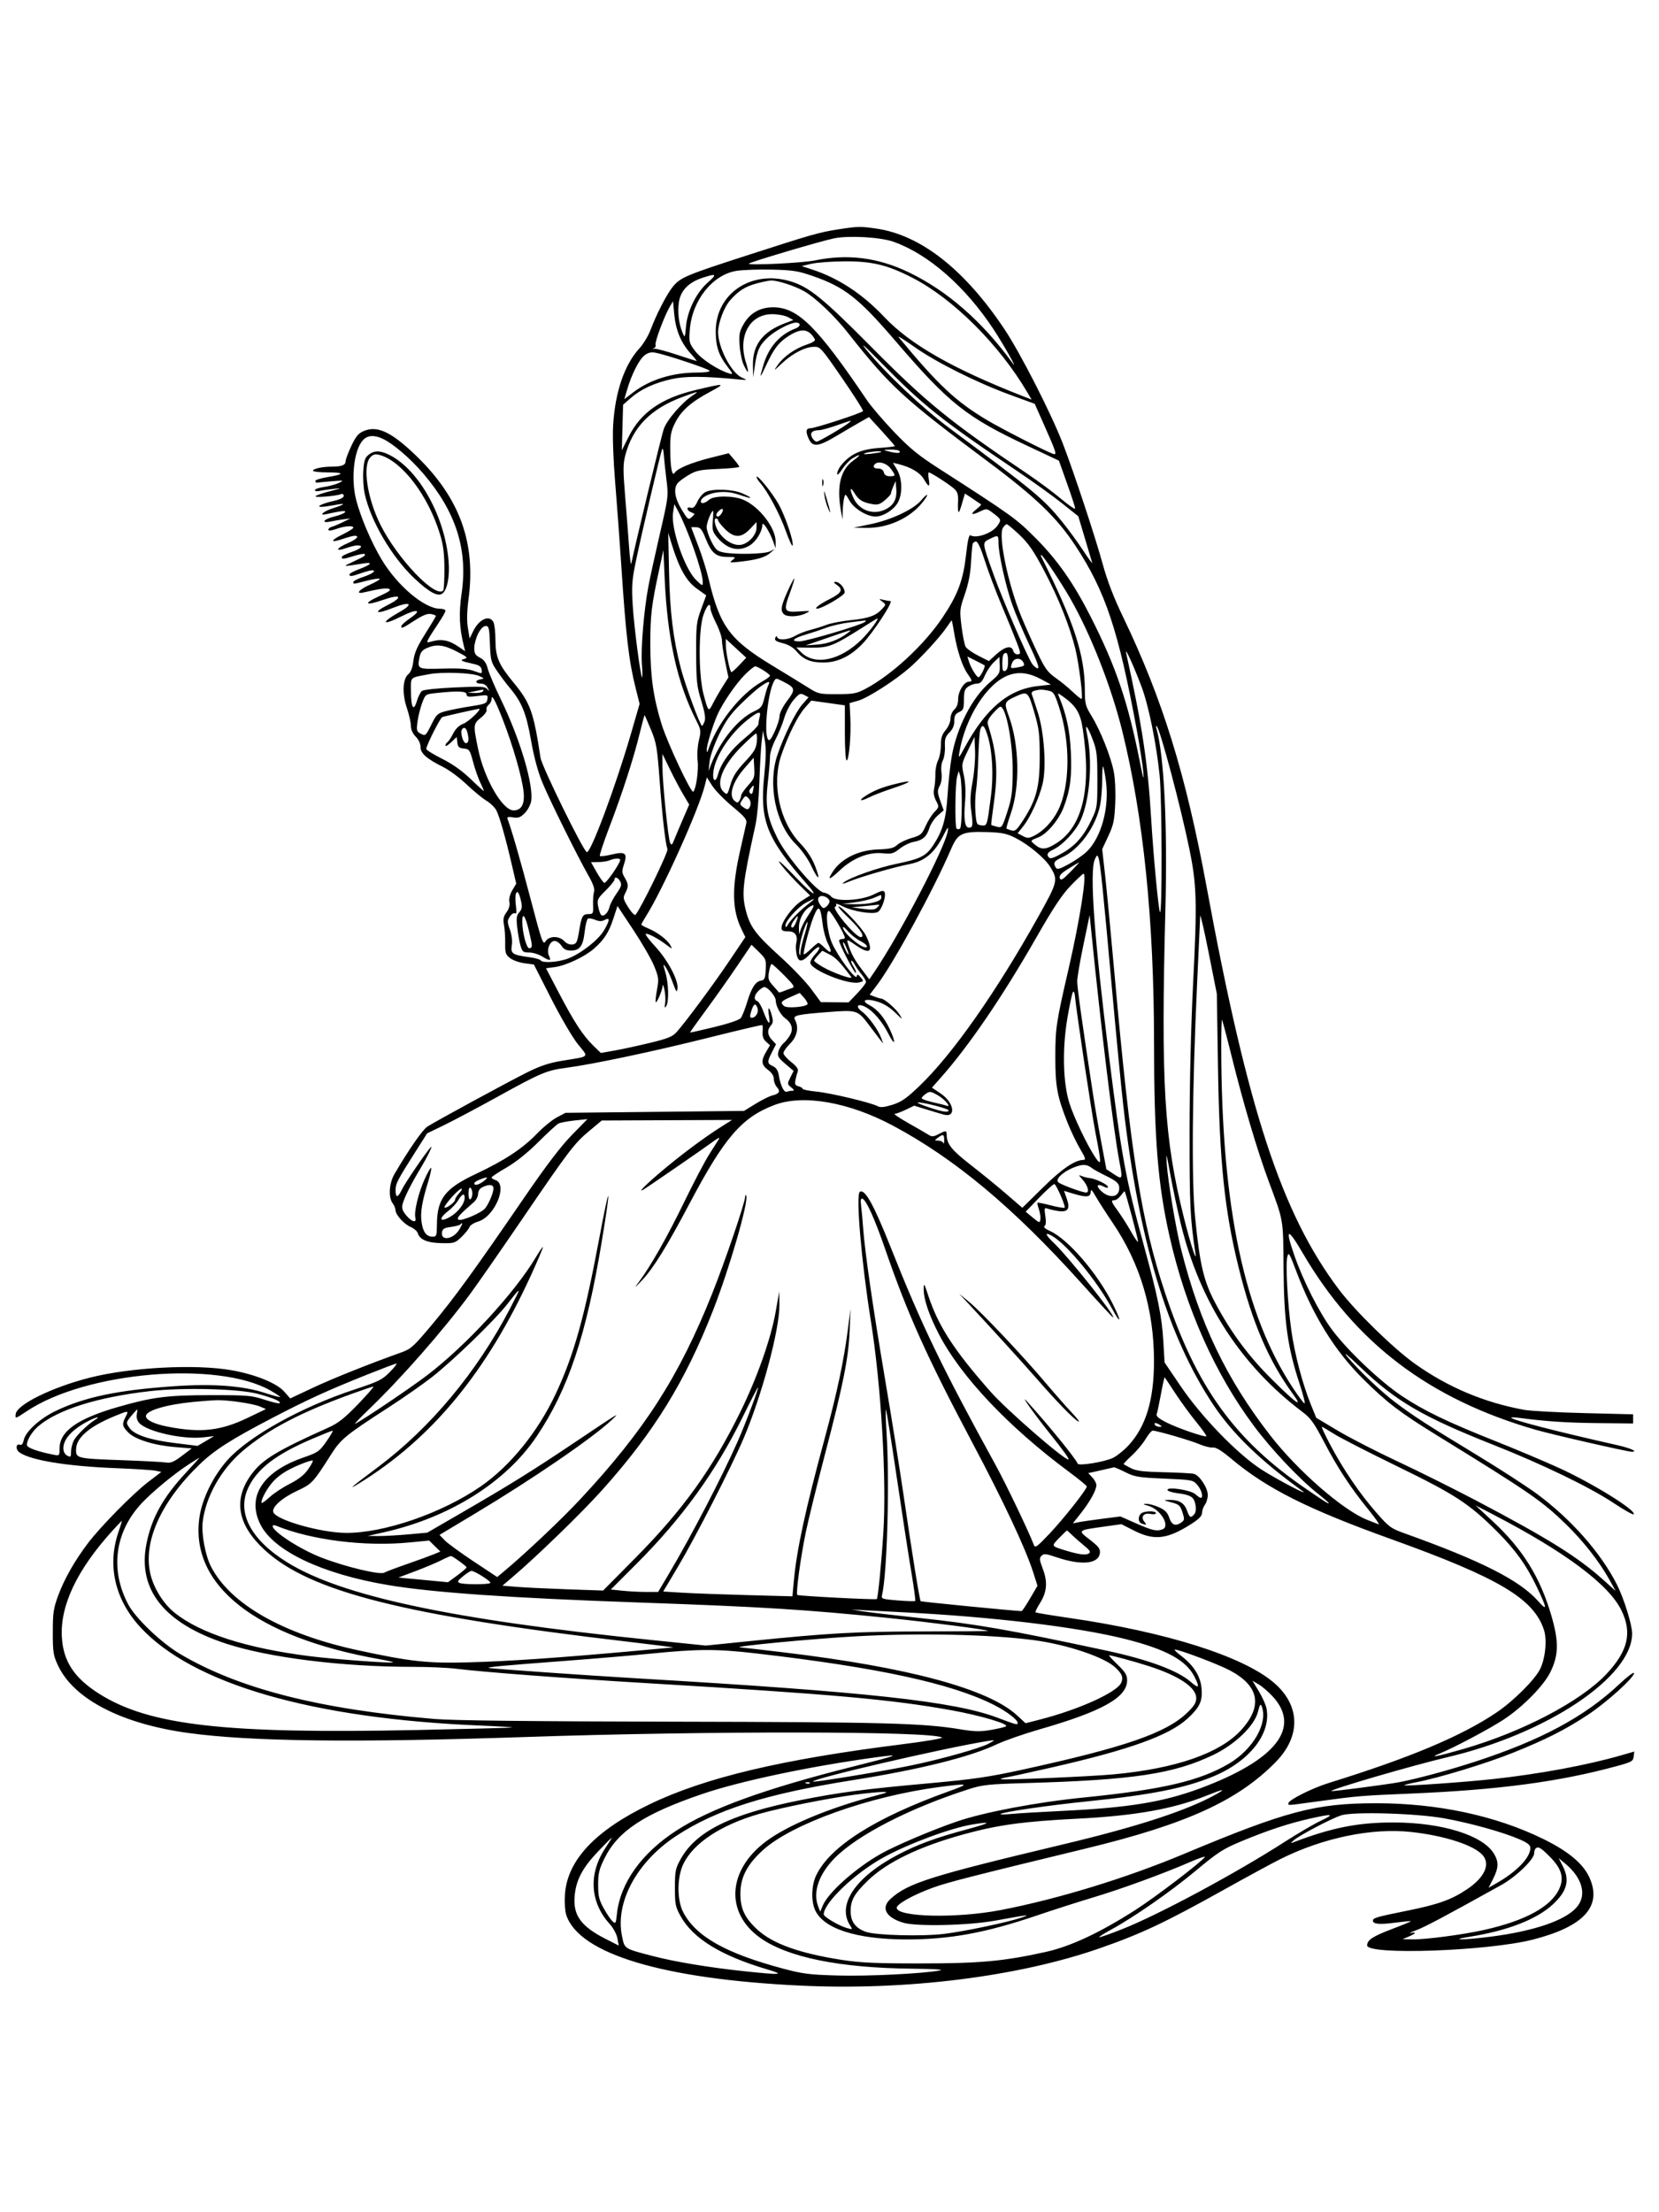 <svg xmlns="http://www.w3.org/2000/svg" width="864" height="1152" viewBox="0 0 864 1152" version="1.1">
	<path d="M 436.500 119.448 C 426.516 121.009, 423.045 122.001, 388.500 133.168 C 357.547 143.174, 354.467 144.468, 350.561 149.110 C 347.458 152.798, 341.918 163.472, 338.847 171.680 C 337.683 174.792, 335.048 179.174, 332.992 181.419 C 325.187 189.941, 320.332 204.179, 319.323 221.500 C 318.977 227.449, 319.398 239.399, 320.363 251 C 321.255 261.725, 322.679 281.066, 323.527 293.980 C 325.977 331.283, 327.497 344.261, 331.088 358.519 L 333.107 366.538 328.615 382.019 C 320.660 409.436, 307.647 444.343, 305.603 443.747 C 303.822 443.229, 282.191 399.127, 281.505 394.618 C 277.844 370.521, 276.249 366.103, 267.285 355.236 C 259.691 346.030, 258.049 342.120, 258.022 333.184 C 258.010 329.161, 257.534 324.998, 256.965 323.934 C 254.855 319.992, 249.473 322.433, 246.424 328.715 L 244.587 332.500 243.671 327 C 243.048 323.256, 243.162 318.412, 244.029 311.827 C 247.866 282.696, 239.448 259.457, 217.216 237.808 C 204.168 225.102, 196.643 221.451, 189.581 224.402 C 186.649 225.627, 185.385 227.121, 182.978 232.209 C 181.341 235.669, 180.001 239.239, 180.001 240.143 C 180 242.171, 177.980 243, 173.043 243 C 167.956 243, 163 244.049, 163 245.125 C 163 245.606, 166.450 246, 170.667 246 C 179.654 246, 179.556 246.984, 170.421 248.479 C 166.848 249.063, 164.054 249.982, 164.213 250.521 C 164.371 251.059, 164.725 251.439, 165 251.365 C 165.275 251.290, 168.650 250.964, 172.500 250.639 C 179.091 250.084, 179.325 250.133, 176.500 251.479 C 174.850 252.265, 171.363 253.211, 168.750 253.583 C 166.137 253.954, 164 254.698, 164 255.237 C 164 255.776, 165.012 255.975, 166.250 255.680 C 167.488 255.385, 170.750 254.904, 173.500 254.611 C 178.275 254.103, 178.199 254.157, 171.825 255.798 C 168.154 256.743, 164.779 257.910, 164.325 258.391 C 163.490 259.276, 174.875 258.369, 177.568 257.336 C 178.404 257.015, 179 257.388, 179 258.234 C 179 259.164, 177.121 260.105, 173.750 260.866 C 167.768 262.214, 164.164 263.988, 167.500 263.941 C 168.600 263.926, 171.525 263.522, 174 263.043 C 180.349 261.816, 180.160 262.532, 173.588 264.604 C 168.268 266.281, 165.518 268.813, 170.250 267.677 C 171.488 267.380, 174.253 266.819, 176.395 266.430 C 182.123 265.390, 180.133 267.529, 174.003 268.999 C 168.489 270.322, 166.859 272.704, 172.250 271.561 C 174.037 271.181, 177.075 270.671, 179 270.425 L 182.500 269.980 178.500 271.936 C 176.300 273.011, 173.713 274.099, 172.750 274.352 C 171.787 274.605, 171 275.285, 171 275.862 C 171 276.529, 172.504 276.381, 175.126 275.456 C 179.628 273.867, 184 273.540, 184 274.792 C 184 275.227, 181.471 276.824, 178.381 278.339 C 171.751 281.591, 171.891 282.907, 178.624 280.612 C 181.227 279.726, 183.951 279, 184.678 279 C 187.514 279, 185.768 280.854, 181 282.905 C 174.985 285.492, 174.292 287.514, 180.126 285.456 C 182.395 284.655, 185.095 284, 186.126 284 C 189.647 284, 188.006 285.837, 183 287.500 C 180.250 288.413, 178 289.575, 178 290.080 C 178 291.300, 178.632 291.242, 184.415 289.487 C 187.118 288.667, 189.556 288.222, 189.832 288.498 C 190.578 289.245, 189.913 289.696, 183.947 292.492 C 178.073 295.246, 177.857 295.211, 189.500 293.377 C 194.579 292.577, 193.254 294.084, 186.750 296.504 C 184.137 297.476, 182 298.661, 182 299.136 C 182 300.342, 183.113 300.224, 188 298.500 C 190.338 297.675, 192.896 297, 193.685 297 C 196.432 297, 193.941 298.859, 188.988 300.504 C 186.245 301.415, 184 302.575, 184 303.080 C 184 304.254, 183.756 304.277, 191.006 302.420 C 194.398 301.551, 197.428 301.095, 197.740 301.407 C 198.052 301.719, 195.763 303.099, 192.654 304.474 C 187.060 306.948, 184.904 309.514, 189.250 308.527 C 198.118 306.511, 201.100 306.101, 202.628 306.687 C 203.920 307.183, 202.582 308.167, 197.464 310.482 C 188.842 314.381, 190.165 315.658, 199.459 312.408 C 208.784 309.147, 210.289 310.811, 201.873 315.078 C 193.994 319.072, 195.764 320.108, 204.497 316.612 C 213.586 312.973, 215.891 314.288, 208.109 318.673 C 198.033 324.352, 198.823 326.138, 209.113 320.943 C 217.184 316.869, 220.120 317.423, 213.750 321.818 C 211.138 323.621, 209 325.524, 209 326.048 C 209 327.497, 209.471 327.298, 215.920 323.130 C 220.178 320.378, 222.644 319.400, 224.454 319.746 C 225.854 320.014, 227 320.469, 227 320.758 C 227 321.047, 224.508 325.232, 221.463 330.059 C 217.211 336.797, 215.779 340.067, 215.297 344.141 C 214.881 347.653, 214.004 349.986, 212.705 351.038 C 209.692 353.477, 209.344 361.143, 211.901 368.718 C 213.055 372.139, 214 376.322, 214 378.014 C 214 379.963, 214.917 382.008, 216.500 383.591 C 218.019 385.110, 219 387.231, 219 388.995 C 219 392.324, 222.168 395.107, 230.991 399.527 C 234.012 401.040, 239.412 405.064, 242.991 408.469 C 246.571 411.874, 251.198 415.680, 253.274 416.927 C 255.350 418.173, 257.702 420.458, 258.502 422.003 C 260.164 425.219, 263.252 436.067, 266.563 450.324 L 268.845 460.149 266.810 463.597 C 265.543 465.745, 264.967 468.048, 265.284 469.704 C 265.615 471.437, 265.090 473.311, 263.776 475.089 C 262.177 477.252, 261.908 478.612, 262.478 481.658 C 262.873 483.771, 263.153 488.055, 263.100 491.178 C 263.015 496.167, 263.320 497.106, 265.611 498.909 C 267.045 500.037, 270.429 501.253, 273.130 501.612 L 278.040 502.263 287.020 519.931 C 292.031 529.792, 298.202 540.333, 300.984 543.785 C 306.702 550.881, 307.618 549.939, 292.591 552.415 C 285.991 553.502, 281.324 555.056, 274.591 558.409 C 264.756 563.307, 227.327 583.641, 222.604 586.653 C 220.078 588.264, 212.919 598.581, 205.364 611.500 C 202.648 616.142, 202.207 623.569, 204.468 626.559 C 205.276 627.626, 205.951 629.253, 205.968 630.173 C 206.014 632.609, 210.487 637.545, 213.946 638.978 C 215.589 639.658, 217.208 641.079, 217.543 642.134 C 218.629 645.558, 222.550 647.212, 229.930 647.360 C 236.569 647.494, 237.031 647.349, 240.430 644.061 C 242.385 642.170, 244.222 639.876, 244.512 638.964 C 244.801 638.051, 246.842 636.765, 249.048 636.104 C 257.766 633.492, 264.708 616.629, 257.949 614.484 C 256.877 614.144, 256 613.555, 256 613.176 C 256 612.798, 259.488 610.474, 263.750 608.013 C 268.693 605.160, 274.682 600.369, 280.287 594.785 C 285.120 589.970, 289.845 585.620, 290.787 585.118 C 291.729 584.617, 295.517 583.884, 299.204 583.491 L 305.907 582.777 297.704 591.178 C 292.079 596.938, 284.339 607.111, 273.083 623.539 C 247.193 661.326, 236.641 675.868, 225.176 689.561 C 215.407 701.228, 214.033 702.477, 209 704.269 C 192.390 710.183, 173.118 717.889, 162.821 722.735 L 151.143 728.232 148.011 724.666 C 144.127 720.242, 132.853 715.682, 120.452 713.520 C 101.621 710.236, 67.972 712.020, 46.693 717.432 C 27.095 722.416, 8.785 731.410, 8.187 736.346 C 7.874 738.929, 7.881 738.927, 13.977 734.856 C 44.869 714.227, 113.425 708.436, 140.910 724.134 C 143.812 725.791, 146.032 727.298, 145.843 727.483 C 145.654 727.668, 142.191 726.739, 138.146 725.419 C 126.409 721.586, 110.732 720.442, 90.041 721.906 C 61.109 723.954, 44.217 727.497, 29.127 734.683 C 20.805 738.646, 13.246 745.519, 12.365 749.925 C 12.006 751.721, 11.292 752.666, 10.519 752.369 C 8.128 751.451, 7.982 754.942, 10.347 756.491 C 16.559 760.562, 35.331 763.569, 60.677 764.555 C 70.125 764.922, 79.245 765.510, 80.944 765.861 L 84.034 766.500 77.245 771.675 C 69.365 777.681, 52.483 794.811, 45.881 803.500 C 38.991 812.567, 33.484 822.236, 30.334 830.797 C 27.833 837.596, 27.500 839.850, 27.500 850 C 27.500 860.427, 27.754 862.042, 30.222 867.309 C 38.411 884.789, 63.247 897.659, 98 902.434 C 130.589 906.911, 184.619 907.553, 274 904.525 C 369.052 901.305, 484.601 901.439, 490.563 904.775 C 491.352 905.217, 482.325 906.763, 469.728 908.342 C 407.125 916.192, 367.292 925.645, 338.500 939.484 C 309.981 953.193, 295.379 968.733, 294.217 986.613 C 293.955 990.638, 294.255 995.242, 294.907 997.218 C 301.588 1017.463, 345.174 1030.592, 417.022 1034.003 C 472.113 1036.619, 530.289 1029.355, 572.691 1014.566 C 594.437 1006.982, 606.749 1001.175, 637.710 983.898 C 649.375 977.389, 662.425 970.306, 666.710 968.158 C 688.890 957.039, 714.469 951.741, 735.042 954.005 C 752.469 955.922, 767.850 960.943, 772.250 966.150 C 776.288 970.930, 773.076 977.781, 763.934 983.885 C 755.804 989.315, 748.952 991.750, 732.477 995.066 C 717.075 998.166, 715 998.768, 715 1000.138 C 715 1001.968, 718.412 1002.300, 726.386 1001.245 C 730.849 1000.655, 734.623 1000.294, 734.773 1000.442 C 734.923 1000.591, 730.665 1002.368, 725.311 1004.393 C 714.971 1008.302, 712 1010.237, 712 1013.059 C 712 1018.264, 775.032 1016.031, 798.471 1009.995 C 824.712 1003.238, 834.305 992.877, 827.965 978.140 C 824.750 970.667, 816.947 964.093, 803.500 957.526 C 778.744 945.436, 748.481 939.002, 716.500 939.028 C 685.161 939.053, 669.874 943.094, 616.500 965.462 C 586.559 978.009, 550.946 988.913, 521.139 994.659 C 498.247 999.072, 467 998.370, 467 993.443 C 467 991.522, 475.797 986.643, 485.812 983.009 C 493.540 980.205, 505.186 977.223, 565.500 962.604 C 617.870 949.911, 644.615 937.730, 664.397 917.559 C 677.614 904.082, 677.237 888.052, 663.427 876.247 C 647.334 862.491, 607.544 849.896, 556.999 842.557 C 547.492 841.177, 539.521 839.854, 539.285 839.618 C 539.049 839.382, 540.079 837.251, 541.575 834.882 C 545.253 829.055, 545.701 823.833, 543.107 817.025 C 541.321 812.336, 541.222 811.349, 542.419 810.152 C 543.616 808.955, 544.728 809.064, 550.158 810.908 C 563.132 815.313, 572.150 814.462, 572.812 808.770 C 573.072 806.538, 572.192 805.364, 567.591 801.804 C 561.161 796.829, 561.051 796.933, 574.757 795.008 L 584.014 793.708 590.638 797.070 C 601.098 802.379, 607.932 801.583, 620.409 793.602 C 624.456 791.013, 626.009 789.400, 626.032 787.762 C 626.049 786.518, 626.724 784.626, 627.532 783.559 C 628.339 782.491, 629 780.233, 629 778.541 C 629 774.726, 624.706 768.207, 621.722 767.492 C 620.500 767.199, 613.425 766.823, 606 766.656 C 595.385 766.417, 591.752 765.967, 589 764.549 C 587.075 763.557, 585.353 762.619, 585.174 762.463 C 584.995 762.308, 586.939 760.254, 589.495 757.898 C 592.050 755.542, 595.277 751.677, 596.666 749.308 C 598.054 746.938, 599.710 745, 600.345 745.001 C 602.555 745.002, 620.039 750.088, 624.696 752.084 C 627.273 753.189, 630.405 753.960, 631.655 753.796 C 633.234 753.590, 636.150 755.366, 641.213 759.617 C 659.705 775.141, 681.026 785.859, 724.565 801.519 C 780.505 821.638, 798.699 832.437, 804.068 848.707 C 805.788 853.917, 804.816 863.704, 802.028 869.256 C 799.237 874.814, 788.101 885.891, 779.417 891.746 C 761.083 904.109, 734.239 915.389, 692 928.481 C 683.261 931.189, 671 937.360, 671 939.049 C 671 940.240, 669.571 940.332, 686.258 938.064 C 707.423 935.188, 708.509 935.096, 734.500 934.002 C 780.500 932.065, 812.003 927.871, 842 919.691 C 849.733 917.582, 850.528 917.135, 850.811 914.740 L 851.123 912.106 844.311 914.075 C 826.606 919.194, 801.783 923.791, 777.500 926.447 C 762.818 928.053, 731.884 930.217, 731.343 929.677 C 731.170 929.503, 734.059 928.775, 737.764 928.058 C 749.703 925.748, 774.132 918.286, 788 912.713 C 805.087 905.847, 815.100 900.787, 826.677 893.170 C 836.577 886.657, 851 873.670, 851 871.269 C 851 870.457, 847.482 873.101, 843.182 877.146 C 825.323 893.945, 802.523 906.196, 768.426 917.316 C 754.564 921.837, 738.367 926.216, 728.618 928.080 C 722.504 929.249, 693.679 933.013, 693.352 932.685 C 692.561 931.895, 735.667 919.321, 753.835 915.043 C 805.867 902.788, 850 873.241, 850 850.659 C 850 846.044, 845.720 832.301, 842.008 825 C 833.653 808.563, 818.229 791.099, 800.472 777.972 C 794.987 773.917, 780.243 764.393, 767.706 756.807 C 743.454 742.133, 736.082 737.360, 726.500 730.128 C 719.145 724.576, 707.217 713.223, 701.677 706.500 C 699.139 703.421, 701.815 705.578, 708.643 712.116 C 727.035 729.728, 740.963 737.837, 778 752.499 C 803.388 762.549, 827.991 774.456, 840.296 782.648 C 845.708 786.251, 850.425 788.909, 850.778 788.555 C 852.569 786.764, 829.629 772.508, 812 764.456 C 804.575 761.065, 789.725 754.798, 779 750.531 C 753.636 740.438, 741.498 734.583, 730.015 726.902 C 718.790 719.394, 702.095 703.583, 693.878 692.678 C 687.212 683.831, 678.717 667.093, 674.019 653.548 C 669.084 639.320, 670.551 638.995, 678.476 652.560 C 705.770 699.277, 744.138 728.429, 799.412 744.446 C 808.149 746.978, 847.554 756, 849.876 756 C 853.337 756, 849.177 754.114, 842.289 752.560 C 810.114 745.302, 788.247 739.658, 787.021 738.297 C 786.735 737.979, 788.750 738.018, 791.500 738.383 C 805.174 740.202, 816.086 740.921, 832.500 741.083 L 850.500 741.262 850.500 738.881 L 850.500 736.500 825 735.863 C 810.975 735.513, 796.895 734.746, 793.710 734.159 C 772.875 730.319, 754.158 722.429, 737 710.256 C 725.693 702.233, 705.752 682.742, 697.161 671.313 C 667.499 631.857, 649.869 578.169, 628.427 462 C 617.576 403.212, 605.390 363.867, 584.755 321 C 580.056 311.236, 576.661 302.417, 574.364 294 C 570.524 279.934, 559.081 245.347, 553.515 230.984 C 547.337 215.042, 531.423 183.873, 523.071 171.356 C 502.360 140.316, 479.484 122.374, 456.357 119.031 C 448.048 117.830, 446.670 117.859, 436.500 119.448 M 434.500 124.095 C 427.556 125.488, 389.997 136.639, 390.001 137.305 C 390.008 138.292, 418.140 136.920, 424.338 135.631 C 441.430 132.075, 457.329 134.105, 473.487 141.907 C 493.436 151.540, 511.602 167.446, 527.301 189.024 C 530.683 193.672, 522.718 179.522, 517.437 171.500 C 502.707 149.123, 483.442 132.273, 465.275 125.876 C 458.504 123.492, 442.206 122.549, 434.500 124.095 M 422.500 137.375 L 417.500 138.559 423 140.365 C 436.754 144.883, 449.095 153.006, 460.500 165.047 C 474.105 179.411, 496.158 192.003, 532.877 206.372 L 537.253 208.085 534.877 204.066 C 520.275 179.370, 496.453 155.634, 475.310 144.714 C 462.172 137.929, 454.078 135.980, 439.520 136.096 C 432.909 136.149, 425.250 136.725, 422.500 137.375 M 383.620 141.040 C 371.037 143.010, 360.338 156.539, 359.242 171.867 C 358.786 178.232, 358.918 178.736, 362.132 182.936 C 365.283 187.052, 374.024 192.763, 379.809 194.485 C 381.936 195.118, 381.845 194.814, 378.651 190.630 C 374.247 184.860, 372.750 180.282, 372.750 172.582 C 372.750 152.834, 391.240 140.428, 411.643 146.486 C 421.280 149.348, 428.648 155.317, 453.500 180.394 C 482.484 209.640, 494.698 219.577, 535 246.702 C 540.775 250.589, 548.763 256.524, 552.750 259.891 C 556.737 263.259, 559.976 265.448, 559.947 264.757 C 559.918 264.066, 558.002 258.187, 555.688 251.692 L 551.481 239.885 534.991 232.130 C 503.093 217.129, 494.197 210.052, 466.211 177.410 C 447.179 155.212, 439.897 149.501, 423.261 143.730 C 415.626 141.081, 412.894 140.654, 402 140.405 C 395.125 140.248, 386.854 140.534, 383.620 141.040 M 365.624 144.748 C 358.542 147.107, 354.452 151.377, 353.569 157.333 C 352.792 162.575, 353.511 168.607, 355.467 173.258 C 356.669 176.118, 356.720 176.026, 357.267 169.995 C 358.019 161.701, 362.678 152.334, 368.678 147.053 C 373.667 142.660, 373.123 142.250, 365.624 144.748 M 394.146 147.572 C 388.077 149.205, 384.594 151.421, 380.160 156.471 C 377.044 160.020, 374 168.187, 374 173 C 374 180.985, 380.827 194.110, 386.262 196.575 C 389.495 198.042, 389.491 198.043, 384 197.521 C 366.441 195.853, 356.900 195.822, 349.790 197.408 C 340.764 199.421, 333.719 202.680, 328.500 207.258 L 324.500 210.767 324.173 222.633 L 323.846 234.500 327.465 227.305 C 333.746 214.816, 344.384 207.380, 362 203.167 C 377.697 199.412, 378.317 199.478, 369.864 204.014 C 359.765 209.434, 354.731 213.893, 351.588 220.199 C 349.353 224.685, 349.010 226.627, 349.070 234.446 C 349.143 243.823, 350.042 248.358, 351.395 246.169 C 352.757 243.966, 360.029 240.921, 369.810 238.458 L 379.500 236.018 382.250 239.221 C 383.762 240.983, 385 242.721, 385 243.084 C 385 243.446, 380.116 243.944, 374.147 244.190 C 364.706 244.579, 362.712 244.979, 358.817 247.261 C 356.355 248.704, 353.724 250.628, 352.970 251.536 C 350.637 254.347, 351.374 259.370, 354.997 265.348 C 358.239 270.697, 358.479 270.876, 360.254 269.270 C 362.063 267.633, 362.058 267.565, 360.057 266.825 C 357.562 265.903, 357.277 263.647, 359.750 264.395 C 361.041 264.785, 361.961 263.925, 363.257 261.119 C 364.224 259.027, 366.157 256.794, 367.554 256.157 C 371.561 254.332, 381.899 254.771, 386.750 256.973 C 392.726 259.686, 392.032 260.040, 385.250 257.739 C 381.117 256.337, 377.994 255.942, 374.147 256.333 C 369.230 256.832, 365 259.062, 365 261.155 C 365 262.572, 367.232 262.100, 369.276 260.250 C 371.741 258.019, 381.916 258.020, 387.140 260.251 C 395.498 263.821, 404.053 274.995, 403.956 282.217 L 403.912 285.500 402.597 281.818 C 400.720 276.560, 397.038 270.973, 397.017 273.349 C 396.986 276.758, 393.817 281.950, 390.526 283.984 C 384.760 287.547, 378.775 286.087, 373.512 279.832 C 371.118 276.986, 370.840 275.948, 371.225 271.296 C 371.467 268.383, 371.527 266, 371.358 266 C 370.475 266, 368 272.254, 368 274.484 C 368 275.904, 369.122 279.281, 370.493 281.987 C 372.620 286.184, 373.539 287.020, 376.743 287.674 C 382.653 288.882, 398.209 288.539, 401 287.140 L 403.500 285.887 401.155 287.930 C 398.483 290.260, 394.124 291.529, 385.500 292.490 C 379.956 293.108, 379.652 293.041, 381.500 291.611 C 383.390 290.149, 383.245 290.062, 378.861 290.032 C 372.892 289.991, 370.586 288.061, 367.561 280.580 C 365.539 275.579, 364.767 274.643, 362.584 274.547 C 361.163 274.485, 360 274.516, 360 274.617 C 360 274.717, 361.586 278.907, 363.525 283.928 C 365.464 288.949, 367.940 296.800, 369.026 301.375 C 374.938 326.264, 380.018 333.154, 402.500 346.772 C 409.650 351.103, 417.937 356.189, 420.916 358.073 C 426.118 361.365, 426.710 361.499, 435.916 361.485 C 444.312 361.472, 446.120 361.145, 450.500 358.842 C 464.348 351.563, 481.263 335.923, 490.939 321.453 C 498.939 309.489, 501.669 302.102, 503.195 288.291 C 503.954 281.418, 504.678 278.301, 505.411 278.754 C 508.409 280.607, 516.723 277.661, 519.439 273.783 C 521.573 270.737, 521.492 270.477, 517.446 267.391 C 513.933 264.712, 513.852 264.700, 510.323 266.383 C 505.861 268.511, 505.041 267.900, 508.600 265.100 C 510.088 263.930, 511.124 262.823, 510.903 262.640 C 510.681 262.458, 508.706 261.112, 506.513 259.651 L 502.525 256.993 500.844 262.746 C 499.156 268.522, 498.682 267.949, 498.969 260.482 C 499.086 257.420, 498.572 255.975, 496.811 254.409 C 494.291 252.169, 484.692 246, 483.725 246 C 483.396 246, 483.381 247.575, 483.694 249.500 C 484.413 253.930, 483.742 253.923, 481.116 249.472 C 479.096 246.049, 474.345 243.261, 467.776 241.645 L 465.053 240.975 467.166 244.556 C 469.989 249.341, 470.128 257.391, 467.465 261.927 C 465.269 265.667, 459.856 269, 455.977 269 C 451.512 269, 444.683 264.816, 442.390 260.675 C 440.386 257.055, 440.239 256.975, 439.650 259.175 C 439.307 260.454, 438.965 263.525, 438.888 266 L 438.750 270.500 437.949 266 C 435.662 253.148, 437.727 244.659, 444.299 239.898 C 448.643 236.751, 448.490 236.007, 444.040 238.636 C 442.517 239.535, 440.085 242.100, 438.636 244.336 C 437.186 246.571, 436 247.702, 436 246.848 C 436 243.799, 440.580 238.597, 445.361 236.216 C 448.750 234.528, 452.610 233.632, 458.111 233.255 C 462.450 232.958, 466 232.518, 466 232.279 C 466 232.040, 462.975 228.544, 459.278 224.510 L 452.556 217.176 448.028 219.751 C 445.538 221.168, 439.766 224.546, 435.202 227.260 C 426.079 232.682, 423.201 232.932, 421.171 228.477 C 419.440 224.678, 419.730 223, 422.118 223 C 424.611 223, 448.835 215.076, 449.467 214.054 C 449.704 213.669, 444.803 205.962, 438.574 196.927 C 427.437 180.773, 427.190 180.502, 423.705 180.607 C 419.062 180.747, 412.570 184.157, 407.090 189.334 C 402.883 193.309, 402.786 193.347, 404.972 190.161 C 408.010 185.734, 414.008 181.490, 420.080 179.473 C 423.255 178.419, 424.780 177.418, 424.356 176.667 C 421.257 171.186, 417.465 170.685, 410.849 174.881 C 405.573 178.227, 403.016 181.537, 398.996 190.225 C 395.645 197.465, 395.386 197.431, 397.582 190.036 C 400.351 180.713, 406.170 174.111, 414.310 171.058 C 417.064 170.025, 417.206 168, 414.524 168 C 411.703 168, 404.012 171.994, 400.197 175.441 C 395.563 179.627, 394.292 182.328, 393.111 190.500 L 392.244 196.500 392.122 190.210 C 391.918 179.675, 397.142 172.785, 408.671 168.382 L 413.190 166.656 410.345 165.136 C 408.780 164.300, 405.149 163.606, 402.275 163.594 C 390.535 163.543, 384.205 174.883, 388.397 188.453 C 390.279 194.546, 389.868 195.324, 387.429 190.286 C 386.421 188.204, 385.412 183.475, 385.187 179.778 C 384.828 173.885, 385.105 172.496, 387.432 168.526 C 390.700 162.949, 396.014 159.991, 402.710 160.022 C 415.544 160.081, 425.596 170.049, 451.507 208.412 C 453.703 211.664, 460.056 219.089, 465.625 224.912 C 473.815 233.476, 478.278 237.125, 488.973 244 C 527.021 268.459, 529.356 270.140, 539.523 280.392 C 550.798 291.764, 559.139 303.680, 567.920 320.964 C 581.156 347.014, 587.426 365.465, 593.590 396.500 C 595.446 405.845, 595.850 407.062, 595.416 402 C 595.110 398.425, 593.575 388.525, 592.005 380 C 582.481 328.279, 575.699 307.921, 560.091 284.201 C 550.475 269.587, 539.373 258.912, 514.500 240.363 C 470.221 207.342, 463.517 201.170, 441.330 173 C 434.658 164.530, 424.658 155.018, 419 151.761 C 414.158 148.974, 404.930 145.959, 401.568 146.066 C 400.431 146.102, 397.091 146.780, 394.146 147.572 M 348.835 159.690 C 346.008 164.497, 340.874 178.229, 341.395 179.588 C 341.667 180.295, 341.230 181.082, 340.425 181.336 C 339.534 181.616, 339.654 181.717, 340.730 181.593 C 341.704 181.481, 346.976 182.877, 352.446 184.695 C 357.917 186.513, 362.582 188, 362.813 188 C 363.044 188, 361.574 186.164, 359.546 183.920 C 354.645 178.495, 351.941 171.975, 351.150 163.679 L 350.500 156.858 348.835 159.690 M 468.051 175.625 C 488.593 200.462, 497.692 208.998, 514 218.734 C 521.557 223.246, 543.513 234.486, 548.315 236.301 C 550.648 237.183, 550.285 235.982, 543.808 221.394 L 538.877 210.288 526.146 205.629 C 508.542 199.187, 487.312 188.551, 476 180.506 C 470.775 176.790, 467.198 174.594, 468.051 175.625 M 451.090 182 C 461.198 194.391, 480.332 212.455, 494.500 222.982 C 538.882 255.960, 543.282 259.607, 552.942 271.429 C 556.192 275.406, 561.185 282.224, 564.037 286.580 C 566.890 290.936, 569.027 293.825, 568.787 293 C 568.546 292.175, 566.825 286.401, 564.961 280.168 L 561.572 268.836 553.036 262.031 C 548.341 258.289, 537.975 250.835, 530 245.466 C 490.142 218.636, 480.693 211.108, 458.644 188.615 C 450.161 179.962, 447.591 177.711, 451.090 182 M 335.643 185.066 C 332.832 187.277, 328.994 194.818, 326.674 202.688 L 325.144 207.877 329.822 204.300 C 338.445 197.707, 350.205 194.040, 362.809 194.015 C 367.209 194.006, 369.882 193.619, 369.526 193.042 C 368.901 192.030, 346.726 184.654, 341.332 183.664 C 339.041 183.244, 337.467 183.632, 335.643 185.066 M 355.541 206.674 C 338.876 212.816, 329.458 222.433, 325.616 237.233 C 324.472 241.641, 324.459 245.027, 325.540 258 C 326.250 266.525, 327.172 278.450, 327.589 284.500 C 328.006 290.550, 328.535 294.600, 328.765 293.500 C 331.101 282.293, 344.411 227.149, 345.676 223.436 C 347.304 218.661, 355.202 209.541, 361 205.743 C 364.338 203.556, 363.712 203.663, 355.541 206.674 M 435.555 221.574 C 431.736 222.908, 427.686 224.007, 426.555 224.015 C 422.967 224.042, 421.639 225.456, 422.932 227.873 C 423.558 229.043, 424.629 230, 425.311 230 C 426.491 230, 440.445 221.769, 442.450 219.890 C 443.683 218.735, 443.689 218.734, 435.555 221.574 M 189.062 229.163 C 184.300 234.275, 182.621 249.279, 185.551 260.540 C 187.895 269.550, 193.474 282.576, 198.764 291.392 C 207.006 305.125, 221.117 317, 229.196 317 C 230.738 317, 232 317.475, 232 318.055 C 232 318.635, 230.268 321.673, 228.152 324.805 C 226.035 327.937, 223.790 331.475, 223.161 332.667 C 222.054 334.766, 222.129 334.803, 225.575 333.852 C 230.032 332.621, 233.904 333.446, 238.588 336.625 L 242.243 339.105 241.667 336.802 C 239.209 326.969, 238.870 319.545, 240.404 309.056 C 243.740 286.235, 237.456 266.516, 220.542 246.724 C 213.692 238.709, 204.873 231.124, 199.349 228.498 C 194.943 226.403, 191.422 226.631, 189.062 229.163 M 344.799 234 C 343.944 236.066, 334.392 276.819, 331.322 291.500 C 329.116 302.051, 328.896 304.889, 329.505 315 C 330.183 326.259, 333.504 351.837, 334.405 352.738 C 334.655 352.989, 334.611 349.888, 334.306 345.847 C 333.692 337.706, 335.338 317.839, 337.650 305.500 C 338.474 301.100, 341.176 288.725, 343.653 278 C 348.120 258.662, 348.148 258.425, 347.046 249.500 C 346.434 244.550, 345.818 238.700, 345.676 236.500 C 345.535 234.300, 345.140 233.175, 344.799 234 M 462.500 235 C 466.937 236.129, 469.198 236.129, 468.500 235 C 468.160 234.450, 465.996 234.053, 463.691 234.118 C 459.732 234.230, 459.666 234.279, 462.500 235 M 191.917 236.866 C 190.041 238.385, 189.535 239.947, 189.197 245.245 C 188.969 248.827, 189.285 254.104, 189.900 256.970 C 192.938 271.135, 204.017 290.057, 215.758 301.132 C 223.571 308.503, 228.150 310.950, 230.494 309.005 C 232.996 306.928, 234.277 300.036, 233.622 292.166 C 231.693 268.993, 218.259 244.785, 203.012 237.006 C 198.108 234.505, 194.884 234.464, 191.917 236.866 M 450.500 236.007 C 449.213 236.565, 450.283 236.668, 453.500 236.296 C 456.250 235.978, 458.688 235.557, 458.917 235.359 C 459.784 234.612, 452.411 235.179, 450.500 236.007 M 192.946 238.054 C 188.646 242.354, 191.217 259.534, 198.252 273.500 C 207.118 291.103, 226.743 311.623, 230.797 307.530 C 231.183 307.139, 231.475 302.023, 231.445 296.160 C 231.404 288.012, 230.852 283.743, 229.104 278.043 C 222.970 258.045, 209.490 240.295, 197.913 236.975 C 195.494 236.281, 194.503 236.497, 192.946 238.054 M 455.667 241.667 C 454.327 243.007, 455.057 244, 457.383 244 C 458.926 244, 459.951 244.706, 460.290 246 C 460.643 247.351, 461.654 248, 463.406 248 C 466.558 248, 466.587 247.712, 463.812 243.960 C 461.727 241.139, 457.410 239.924, 455.667 241.667 M 394.043 248.436 C 394.019 248.950, 394.841 250.300, 395.868 251.436 C 399.667 255.635, 406.017 267.508, 409.157 276.287 C 410.936 281.259, 412.569 284.794, 412.786 284.142 C 413.477 282.070, 408.963 268.725, 405.467 262.500 C 402.090 256.487, 394.123 246.679, 394.043 248.436 M 428.195 251.500 C 428.215 253.150, 428.439 253.704, 428.693 252.731 C 428.947 251.758, 428.930 250.408, 428.656 249.731 C 428.382 249.054, 428.175 249.850, 428.195 251.500 M 465.219 253.315 C 464.549 254.863, 464 256.511, 464 256.976 C 464 257.442, 462.573 259.023, 460.829 260.490 C 458.190 262.711, 457.061 263.046, 454.098 262.490 C 449.086 261.550, 447.178 260.340, 444.950 256.686 C 442.613 252.854, 442.359 254.847, 444.586 259.540 C 447.435 265.543, 454.238 268.181, 460.319 265.640 C 465.151 263.621, 467.204 260.187, 466.781 254.832 L 466.439 250.500 465.219 253.315 M 429.379 258.006 C 429.608 259.934, 430.512 263.084, 431.387 265.006 C 432.987 268.516, 432.773 267.336, 430.298 259 C 429.124 255.043, 429.013 254.923, 429.379 258.006 M 479.661 260.645 C 475.699 265.297, 464.148 270.722, 453.486 272.939 L 444.500 274.808 451.056 274.904 C 462.318 275.069, 473.725 269.944, 480.324 261.755 C 484.097 257.073, 483.522 256.111, 479.661 260.645 M 350.511 267.077 C 349.305 275.120, 356.556 296.239, 362.503 302.003 C 365.953 305.347, 366 305.359, 365.988 302.946 C 365.963 297.784, 358.217 275.643, 353.064 266.006 L 351.196 262.511 350.511 267.077 M 374.200 266.200 C 372.754 267.646, 372.640 269, 373.965 269 C 374.495 269, 375.411 268.100, 376 267 C 377.179 264.797, 376.088 264.312, 374.200 266.200 M 372.437 272.750 C 373.982 279.252, 381.248 284.908, 386.395 283.616 C 390.273 282.642, 394 278.314, 394 274.783 L 394 271.858 390.632 275.429 C 386.080 280.255, 382.333 280.266, 377.533 275.467 C 375.590 273.523, 374 271.498, 374 270.967 C 374 270.435, 373.501 270, 372.892 270 C 372.191 270, 372.023 271.011, 372.437 272.750 M 522.320 274.859 C 519.725 279.014, 525.110 304.805, 532.057 321.500 C 534.117 326.450, 537.853 334.798, 540.359 340.050 C 544.217 348.137, 545.649 350.114, 549.708 352.953 C 552.343 354.796, 556.403 358.121, 558.729 360.340 C 561.055 362.559, 563.127 364.178, 563.333 363.938 C 564.109 363.032, 561.848 345.204, 560.030 337.892 C 557.044 325.877, 551.347 311.589, 543.886 297.402 C 538.449 287.062, 535.750 283.113, 531.073 278.652 C 527.815 275.543, 524.773 273, 524.315 273 C 523.856 273, 522.959 273.837, 522.320 274.859 M 348.428 297.500 C 348.880 318.811, 350.551 332.558, 354.566 348 C 356.845 356.769, 364.679 378, 365.635 378 C 365.863 378, 366.445 376.959, 366.929 375.687 C 367.557 374.036, 367.067 370.960, 365.218 364.937 C 362.909 357.414, 362.622 354.767, 362.564 340.500 C 362.504 325.605, 362.683 324.001, 365.144 317.267 L 367.787 310.035 362.802 306.453 C 357.466 302.620, 353.750 296.027, 349.865 283.500 L 348.005 277.500 348.428 297.500 M 515.274 280.734 C 511.430 282.648, 511.385 282.278, 517.586 299.560 C 522.146 312.270, 534.726 341.406, 537.444 345.556 C 538.325 346.900, 539.679 348, 540.452 348 C 541.419 348, 540.045 344.182, 536.043 335.750 C 532.845 329.012, 528.831 319.535, 527.121 314.688 C 523.723 305.057, 520 288.274, 520 282.593 C 520 278.564, 519.795 278.483, 515.274 280.734 M 506.547 283.250 C 506.332 283.938, 505.951 288.325, 505.699 293 C 505.390 298.732, 504.336 304.105, 502.462 309.500 C 499.794 317.178, 499.725 317.849, 500.765 326.174 C 501.361 330.945, 502.301 335.693, 502.853 336.725 C 503.405 337.756, 506.363 339.868, 509.426 341.418 L 514.996 344.236 519.001 340.618 C 523.437 336.611, 526.909 335.936, 527.692 338.930 C 527.977 340.020, 528.985 340.801, 530.007 340.725 C 531.707 340.596, 531.678 340.219, 529.529 334.544 C 528.271 331.220, 524.717 322.504, 521.633 315.175 C 518.548 307.846, 514.609 297.384, 512.879 291.925 C 510.872 285.594, 509.226 282, 508.335 282 C 507.566 282, 506.762 282.563, 506.547 283.250 M 343.221 297 C 339.273 315.282, 338.701 320.139, 338.683 335.500 C 338.665 351.947, 340.268 363.314, 344.555 377.136 C 347.593 386.931, 360.034 413.392, 361.073 412.270 C 362.569 410.655, 363.906 401.002, 363.320 396.053 C 362.968 393.084, 363.244 388.652, 363.968 385.634 C 365.158 380.672, 365.084 380.100, 362.627 375.251 C 352.664 355.589, 347.592 332.785, 346.156 301.185 L 345.489 286.500 343.221 297 M 542.209 289.750 C 559.361 323.947, 564.948 341.022, 564.984 359.349 C 564.999 366.550, 565.288 367.665, 568.482 372.849 C 573.031 380.230, 578.489 393.888, 580.034 401.754 C 580.758 405.444, 581.073 412.244, 580.802 418.339 C 580.404 427.292, 579.920 429.573, 577.177 435.435 L 574.012 442.199 575.491 455.349 C 576.304 462.582, 578.559 486.275, 580.501 508 C 588.827 601.135, 594.373 635.982, 606.841 673.500 C 623.022 722.193, 642.864 749.773, 680 775.186 C 690.496 782.368, 692 783.311, 692 782.707 C 692 782.480, 689.413 780.248, 686.250 777.747 C 676.677 770.175, 662.265 754.919, 653.133 742.693 C 632.807 715.478, 617.575 681.311, 609.133 644 C 602.977 616.788, 601.038 592.623, 601.015 542.830 C 600.987 479.156, 595.445 424.931, 584.426 380.500 C 578.689 357.372, 567.987 330.139, 557.331 311.554 C 552.497 303.123, 543.079 289, 542.292 289 C 542.040 289, 542.003 289.337, 542.209 289.750 M 410.144 307.986 C 406.735 315.611, 406.350 317.950, 408.200 319.800 C 409.824 321.424, 415.825 321.238, 419.500 319.450 C 422.406 318.035, 422.303 318.003, 416.185 318.406 C 408.256 318.928, 407.896 318.207, 411.374 308.784 C 412.819 304.870, 413.841 301.508, 413.645 301.311 C 413.449 301.115, 411.873 304.119, 410.144 307.986 M 435.777 304.557 C 439.297 307.022, 438.431 308.754, 432.073 311.963 C 426.699 314.676, 423.618 317.082, 425.691 316.947 C 428.364 316.774, 439.549 310.234, 439.838 308.676 C 440.240 306.501, 437.332 303, 435.123 303 C 433.980 303, 434.157 303.422, 435.777 304.557 M 459.487 313.285 C 461.468 314.815, 461.468 314.825, 459.489 317.012 C 456.223 320.621, 452.549 321.960, 443.274 322.919 C 438.429 323.420, 432.672 324.521, 430.482 325.364 C 428.292 326.208, 424.475 327.407, 422 328.030 C 419.525 328.652, 416.012 330.025, 414.193 331.081 C 410.483 333.234, 405.375 333.624, 404.767 331.801 C 404.508 331.023, 404.151 331.163, 403.754 332.200 C 403.279 333.437, 404.161 334.055, 407.667 334.938 C 410.546 335.663, 413.113 337.169, 414.716 339.075 C 418.369 343.415, 422.123 345, 428.754 345 C 436.174 345, 442.781 341.851, 449.144 335.282 C 454.622 329.628, 465.494 313.006, 463.728 312.986 C 463.052 312.979, 461.375 312.698, 460 312.361 C 457.580 311.770, 457.563 311.799, 459.487 313.285 M 366.330 320.250 C 363.723 327.730, 363.758 351.571, 366.392 361.500 C 368.854 370.785, 368.991 370.922, 371.258 366.400 C 372.334 364.255, 374.597 360.309, 376.287 357.631 L 379.361 352.762 377.676 344.631 C 376.749 340.159, 375.987 335.150, 375.983 333.500 C 375.978 331.850, 374.630 327.849, 372.987 324.609 C 371.344 321.369, 370 317.882, 370 316.859 C 370 313.317, 368.152 315.024, 366.330 320.250 M 448.500 327.224 C 433.990 336.384, 431.490 337.354, 422.622 337.258 L 414.718 337.173 417.202 339.656 C 424.343 346.798, 437.606 343.985, 448.792 332.957 C 452.946 328.861, 458.265 321.619, 456.776 322.087 C 456.624 322.134, 452.900 324.446, 448.500 327.224 M 442.500 324.102 C 438.650 324.568, 433.250 325.799, 430.500 326.836 C 427.750 327.874, 422.928 329.478, 419.784 330.402 C 413.011 332.391, 411.477 334, 416.353 334 C 419.920 334, 448.747 325.438, 450.450 323.873 C 451.050 323.322, 451.050 323.047, 450.450 323.126 C 449.928 323.196, 446.350 323.635, 442.500 324.102 M 493.005 326.677 C 489.505 331.814, 479.546 342.660, 473.551 347.863 C 465.827 354.566, 451.823 363.510, 446.888 364.891 L 442.468 366.129 442.846 373.621 C 443.308 382.764, 442.165 396, 440.915 396 C 440.404 396, 440 389.658, 440 381.652 L 440 367.303 431.250 366.073 L 422.500 364.842 419.114 368.671 C 415.496 372.762, 410.678 382.422, 406.980 393 C 401.737 408, 405.904 427.771, 416.699 439.111 C 420.221 442.812, 422.859 446.813, 424.446 450.861 C 427.576 458.849, 426.209 458.786, 422.434 450.769 C 420.738 447.167, 417.351 442.420, 414.406 439.519 C 403.917 429.185, 399.656 408.277, 404.924 393 C 408.466 382.727, 414.364 370.794, 417.875 366.795 L 421.099 363.123 418.844 361.917 C 416.815 360.830, 416.264 361.086, 413.329 364.482 C 411.533 366.560, 409.334 370.781, 408.434 373.877 C 407.536 376.970, 405.496 381.975, 403.902 385 C 402.300 388.042, 401.006 392.064, 401.008 394 C 401.010 395.925, 400.497 402, 399.869 407.500 C 398.459 419.834, 399.519 425.835, 405.046 436.794 C 409.814 446.251, 425.294 464.333, 429.039 464.821 C 430.393 464.997, 432.084 465.897, 432.797 466.821 C 435.005 469.679, 448.341 469.076, 454.918 465.821 C 459.238 463.683, 460.249 463.486, 460.711 464.691 C 461.571 466.931, 459.151 473.849, 457.129 474.931 C 454.558 476.307, 444.168 474.636, 439.046 472.024 C 436.706 470.830, 435.066 470.297, 435.402 470.841 C 435.738 471.384, 435.541 471.986, 434.965 472.178 C 432.880 472.873, 445.566 487.977, 448.250 487.995 C 450.653 488.011, 448.148 483.940, 442.334 478.377 C 438.668 474.870, 436.093 472, 436.613 472 C 438.454 472, 449.096 483.296, 451.034 487.306 C 455.031 495.578, 453.248 497.392, 446.011 492.414 C 441.157 489.075, 440.861 488.993, 441.527 491.169 C 443.060 496.183, 444.937 499.709, 448.754 504.749 L 452.729 509.998 455.279 506.249 C 468.491 486.822, 492.068 441.654, 493.585 432.862 C 494.070 430.053, 493.659 430.486, 491.082 435.500 C 486.613 444.196, 481.529 448.441, 473.773 449.954 C 465.632 451.543, 448.237 456.559, 442.218 459.055 C 438.990 460.393, 438.114 460.535, 439.444 459.503 C 442.843 456.868, 457.169 451.827, 467 449.808 C 479.302 447.281, 482.302 445.769, 485.955 440.254 C 490.944 432.723, 492.720 426.528, 493.482 414 C 493.867 407.675, 494.829 398.724, 495.621 394.109 C 498.250 378.775, 506.404 362.994, 515.788 355.082 C 520.525 351.088, 520.830 350.549, 520.672 346.462 L 520.503 342.102 517.637 344.801 C 516.060 346.285, 513.938 349.413, 512.921 351.750 C 511.510 354.992, 510.522 356, 508.758 356 C 507.486 356, 505.445 356.701, 504.223 357.557 C 502.403 358.831, 502 360.071, 502 364.396 C 502 369.061, 501.707 369.812, 499.500 370.818 C 497.531 371.715, 497 372.696, 497 375.433 C 497 377.825, 496.205 379.704, 494.451 381.458 C 492.345 383.564, 491.939 384.833, 492.118 388.757 C 492.237 391.369, 491.759 394.582, 491.055 395.897 C 490.295 397.318, 489.995 399.928, 490.317 402.330 C 490.662 404.900, 490.326 407.402, 489.395 409.203 C 488.087 411.733, 488.119 412.565, 489.695 417.003 L 491.459 421.971 488.314 424.736 C 486.584 426.256, 484.664 429.133, 484.047 431.129 C 482.642 435.671, 480.507 437.566, 475.855 438.399 C 473.851 438.758, 470.570 440.355, 468.564 441.949 C 465.309 444.536, 464.359 444.791, 459.709 444.326 C 452.291 443.583, 444.074 446.871, 437.275 453.301 C 431.882 458.402, 430.636 458.588, 433.778 453.823 C 438.259 447.029, 447.122 442.695, 457.254 442.341 C 463.477 442.124, 465.447 441.661, 467.234 439.996 C 468.459 438.855, 471.824 437.235, 474.713 436.395 C 479.505 435.002, 480.146 434.458, 482.036 430.184 C 483.175 427.608, 485.245 424.312, 486.636 422.859 C 489.108 420.278, 489.127 420.146, 487.488 416.977 C 486.349 414.775, 486.035 412.736, 486.508 410.618 C 486.890 408.903, 487.175 405.532, 487.140 403.127 C 487.105 400.721, 487.734 397.481, 488.538 395.926 C 489.342 394.371, 490 390.861, 490 388.126 C 490 384.281, 490.567 382.480, 492.500 380.182 C 493.931 378.482, 495 375.949, 495 374.261 C 495 372.580, 495.861 370.531, 497 369.500 C 498.315 368.310, 499 366.420, 499 363.980 C 499 360.009, 502.109 355, 504.573 355 C 506.477 355, 506.377 354.338, 503.959 350.943 C 501.226 347.104, 498.516 338.991, 497.035 330.208 C 496.366 326.244, 495.747 323.003, 495.660 323.007 C 495.572 323.011, 494.377 324.662, 493.005 326.677 M 249.020 329.960 C 247.909 332.138, 247 335.502, 247 337.434 C 247 340.318, 247.532 341.224, 249.963 342.481 C 252.124 343.598, 253.228 345.162, 254.038 348.257 C 254.650 350.591, 257.773 357.900, 260.978 364.500 C 270.978 385.093, 278.109 409.273, 276.583 417.412 C 276.235 419.262, 274.734 421.993, 273.246 423.481 C 271.043 425.684, 269.916 426.086, 267.182 425.642 C 264.809 425.257, 263.956 425.450, 264.276 426.299 C 266.433 432.022, 271.163 448.452, 276.417 468.470 C 282.190 490.469, 282.822 492.258, 284.094 490.220 C 285.928 487.285, 291.187 487.211, 293.862 490.082 C 295.038 491.345, 296.727 492.034, 298.151 491.832 C 300.210 491.541, 300.633 490.688, 301.578 484.933 C 302.885 476.966, 303.426 476, 306.577 476 C 308.868 476, 309.025 475.674, 308.870 471.250 C 308.778 468.637, 309.006 465.550, 309.375 464.388 C 309.842 462.921, 308.939 460.324, 306.420 455.888 C 300.573 445.591, 286.296 416.739, 282.447 407.440 C 280.123 401.827, 278.088 394.251, 276.556 385.515 C 274.089 371.443, 271.718 365.587, 265.514 358.234 C 263.781 356.180, 260.819 352.250, 258.931 349.500 C 255.731 344.836, 255.477 343.879, 255.153 335.250 C 254.844 326.981, 254.607 326, 252.924 326 C 251.737 326, 250.294 327.464, 249.020 329.960 M 431 332.145 L 419.500 336.103 425.572 335.662 C 431.313 335.246, 437.012 333.080, 441.500 329.610 C 444.088 327.609, 444.397 327.535, 431 332.145 M 378 335.682 C 378 339.699, 380.112 350, 380.935 350 C 381.298 350, 383.178 348.313, 385.114 346.250 L 388.635 342.500 383.317 337.599 L 378 332.698 378 335.682 M 222.309 337.466 C 219.861 338.531, 218.964 339.673, 218.458 342.373 C 217.313 348.474, 217.438 348.533, 230.584 348.178 C 239.494 347.937, 243.589 348.247, 246.817 349.407 C 251.085 350.941, 251.130 350.934, 250.817 348.763 C 250.577 347.103, 249.523 346.357, 246.500 345.706 C 240.090 344.327, 239.166 343.813, 241.829 343.108 C 243.870 342.567, 243.374 342.088, 237.829 339.245 C 230.976 335.730, 227.275 335.306, 222.309 337.466 M 586.481 340 C 594.771 377.457, 597.786 397.309, 599.467 425.500 C 600.649 445.343, 603.292 473.532, 604.107 475 C 605.327 477.199, 605.183 416.002, 603.939 403.856 C 602.236 387.222, 598.213 367.480, 594.514 357.605 C 590.557 347.040, 585.667 336.323, 586.481 340 M 522.667 340.667 C 522.300 341.033, 522 343.269, 522 345.635 C 522 349.048, 522.310 349.818, 523.500 349.362 C 524.518 348.971, 525 347.375, 525 344.393 C 525 340.289, 524.247 339.086, 522.667 340.667 M 504.517 344.185 C 505.505 347.485, 508.338 352.279, 509.536 352.679 C 510.390 352.963, 513.434 347.021, 512.733 346.439 C 512.605 346.333, 510.548 345.261, 508.162 344.058 L 503.824 341.869 504.517 344.185 M 527.084 345.250 C 525.984 348.159, 526.126 348.255, 530.376 347.457 C 533.507 346.870, 533.829 346.548, 532.943 344.893 C 531.545 342.282, 528.128 342.490, 527.084 345.250 M 388.028 351.250 C 383.253 355.987, 376.144 366.389, 373.503 372.500 C 370.959 378.389, 368.005 388.205, 368.087 390.500 C 368.135 391.864, 368.313 392.023, 368.647 391 C 373.210 377.001, 385.467 361.362, 396.920 354.925 C 399.164 353.664, 401 352.301, 401 351.897 C 401 351.016, 394.675 347, 393.288 347 C 392.751 347, 390.384 348.913, 388.028 351.250 M 223.500 351.078 C 213.162 353.028, 213.998 352.262, 214.015 359.769 C 214.035 368.500, 215.367 370.845, 217.072 365.153 C 217.761 362.856, 218.942 360.463, 219.697 359.837 C 220.504 359.167, 227.545 358.405, 236.776 357.988 C 250.565 357.365, 252.643 357.475, 253.797 358.889 C 254.918 360.265, 254.951 360.171, 254.020 358.250 C 253.327 356.820, 252.031 356, 250.465 356 C 247.380 356, 247.216 354.275, 250.250 353.748 C 252.364 353.381, 252.319 353.275, 249.500 351.996 C 245.839 350.335, 230.340 349.787, 223.500 351.078 M 525.288 351.605 C 514.060 355.700, 502.644 373.652, 499.600 392 C 499.083 395.111, 499.388 394.818, 502.338 389.367 C 513.390 368.948, 525.238 358.968, 540.447 357.270 L 547.347 356.500 542.367 353.793 C 535.990 350.326, 530.664 349.644, 525.288 351.605 M 402.973 355.050 C 399.858 360.872, 397.778 381.519, 399.960 384.969 C 400.674 386.098, 401.478 385.172, 403.435 380.969 C 404.835 377.961, 405.985 374.308, 405.990 372.850 C 405.996 371.328, 407.689 367.953, 409.970 364.917 C 414.437 358.973, 414.273 358.200, 407.853 354.925 C 404.088 353.004, 404.068 353.005, 402.973 355.050 M 396 357.551 C 394.075 358.900, 389.426 363.041, 385.669 366.752 C 380.383 371.974, 377.853 375.535, 374.483 382.500 C 371.982 387.670, 369.885 393.628, 369.557 396.500 L 368.985 401.500 370.363 397.971 C 375.173 385.661, 384.409 374.306, 392.782 370.408 C 396.416 368.716, 397.014 367.934, 398.072 363.500 C 398.728 360.750, 399.671 357.712, 400.167 356.750 C 401.386 354.387, 400.184 354.619, 396 357.551 M 247 360 L 243.500 360.737 247.191 360.868 C 249.221 360.941, 251.160 360.550, 251.500 360 C 252.170 358.915, 252.154 358.915, 247 360 M 538.677 359.703 C 537.674 359.963, 537.066 360.730, 537.327 361.409 C 537.587 362.087, 539.020 366.436, 540.510 371.071 C 543.816 381.353, 545.032 399.462, 542.998 408.116 C 541.310 415.299, 536.605 425.636, 532.941 430.210 L 529.970 433.920 532.719 435.361 C 535.175 436.647, 535.845 436.608, 538.984 434.988 C 543.539 432.640, 548.226 427.615, 550.967 422.144 C 557.394 409.313, 557.594 386.460, 551.440 367.866 C 549.134 360.899, 548.644 360.179, 545.832 359.616 C 542.527 358.955, 541.522 358.968, 538.677 359.703 M 227.026 360.913 C 221.577 361.497, 221.543 361.522, 219.819 366.180 C 218.867 368.754, 217.791 373.097, 217.428 375.832 C 216.837 380.288, 216.997 380.928, 218.970 381.984 C 221.615 383.400, 221.636 383.382, 224.941 376.758 C 227.357 371.915, 227.956 371.401, 232.532 370.240 C 235.264 369.547, 241.100 368.422, 245.500 367.740 C 252.738 366.618, 253.532 366.274, 253.836 364.124 C 254.165 361.798, 254.055 361.763, 248.586 362.446 C 243.878 363.034, 243 362.897, 243 361.572 C 243 359.884, 238.397 359.694, 227.026 360.913 M 529.500 362.434 C 522.875 365.427, 522.759 365.736, 525.470 373.160 C 530.866 387.937, 531.281 409.554, 526.439 423.584 C 525.001 427.750, 523.977 431.292, 524.162 431.455 C 524.348 431.618, 525.504 432.060, 526.732 432.437 C 528.652 433.027, 529.517 432.267, 532.920 427.002 C 539.732 416.463, 541.503 409.635, 541.481 394 C 541.464 382.106, 541.121 379.340, 538.594 370.750 C 535.512 360.268, 535.109 359.900, 529.500 362.434 M 551.443 362.551 C 555.389 372.050, 557.179 380.347, 557.689 391.500 C 558.278 404.377, 557.418 411.137, 554.047 420.147 C 551.548 426.824, 545.389 434.203, 540.784 436.037 C 536.353 437.802, 536.402 437.688, 539.108 439.942 C 542.393 442.677, 544.835 442.491, 550.192 439.093 C 563.927 430.382, 568.523 410.446, 563.901 379.625 C 562.644 371.244, 560.418 367.570, 553.700 362.786 C 550.822 360.737, 550.683 360.723, 551.443 362.551 M 256 364.178 C 256 365.045, 255.305 366.332, 254.454 367.038 C 253.604 367.743, 253.138 368.917, 253.418 369.647 C 253.698 370.377, 252.371 372.215, 250.463 373.737 C 246.443 376.945, 246.396 377.446, 248.960 389.872 C 252.199 405.569, 261.661 422, 267.461 422 C 271.607 422, 273.361 418.727, 272.680 412.262 C 271.899 404.850, 267.146 388.331, 261.954 374.987 C 257.887 364.533, 256 361.106, 256 364.178 M 517.021 371.629 C 514.685 374.289, 514.013 375.825, 514.502 377.379 C 519.236 392.411, 519.912 401.828, 517.483 418.918 C 516.668 424.647, 516.115 429.448, 516.253 429.586 C 516.391 429.724, 517.708 430.140, 519.180 430.509 C 521.783 431.162, 521.930 430.952, 524.574 422.840 C 526.902 415.694, 527.306 412.710, 527.396 402 C 527.523 386.761, 523.962 368, 520.943 368 C 520.538 368, 518.773 369.633, 517.021 371.629 M 240 371.107 C 235.325 372.140, 230.989 373.180, 230.364 373.418 C 229.233 373.848, 222 388.212, 222 390.027 C 222 390.550, 225.702 392.839, 230.227 395.114 C 235.734 397.883, 240.694 401.413, 245.227 405.789 C 248.952 409.386, 252 412.114, 252 411.852 C 252 411.590, 251.136 409.587, 250.080 407.401 C 249.024 405.215, 247.360 400.428, 246.384 396.762 C 244.720 390.519, 244.414 390.079, 241.554 389.799 C 239.023 389.551, 238.444 389.010, 238.173 386.637 L 237.845 383.774 234.923 386.574 C 233.315 388.114, 232 388.867, 232 388.246 C 232 387.626, 232.456 386.836, 233.014 386.491 C 233.572 386.146, 234.915 384.126, 235.999 382.003 C 237.297 379.458, 239.083 377.723, 241.234 376.918 C 244.161 375.821, 251.427 368.834, 249.348 369.114 C 248.882 369.177, 244.675 370.074, 240 371.107 M 389.340 374.832 C 380.601 381.752, 373.095 392.856, 371.653 401 C 370.705 406.352, 372.570 408.311, 373.902 403.363 C 375.564 397.190, 380.750 390.213, 388.199 384.128 C 391.939 381.072, 395.006 377.881, 395.014 377.036 C 395.021 376.191, 395.299 374.488, 395.630 373.250 C 396.491 370.038, 394.884 370.442, 389.340 374.832 M 333.164 381.846 C 330.074 394.618, 324.063 413.200, 317.318 430.835 C 314.303 438.719, 312.095 445.429, 312.412 445.746 C 312.729 446.063, 315.481 445.724, 318.527 444.994 C 325.676 443.278, 326.903 444.234, 324.990 450.030 C 323.800 453.635, 323.840 454.459, 325.320 456.965 C 327.352 460.405, 327.400 461.710, 325.618 465.126 C 324.364 467.528, 324.500 468.157, 327.202 472.498 C 328.826 475.108, 330.520 476.852, 330.965 476.372 C 333.533 473.604, 348.071 443.796, 347.597 442.272 C 346.449 438.588, 344.900 424.930, 343.545 406.541 C 342.272 389.273, 341.853 386.807, 339.050 380.063 C 337.350 375.972, 335.856 372.528, 335.730 372.409 C 335.603 372.290, 334.449 376.537, 333.164 381.846 M 510.503 379.989 C 510.156 381.083, 509.708 387.496, 509.507 394.239 C 509.306 400.983, 508.772 408.750, 508.321 411.500 C 507.869 414.250, 507.725 419.425, 508 423 C 508.471 429.125, 508.652 429.518, 511.128 429.805 C 514.101 430.149, 514.046 430.318, 516.090 414.509 C 517.474 403.802, 516.864 391.670, 514.543 383.750 C 512.785 377.751, 511.572 376.622, 510.503 379.989 M 566.033 381.758 C 569.160 396.081, 567.672 416.546, 562.728 427.223 C 560.010 433.090, 553.430 440.094, 548.384 442.488 C 546.194 443.527, 545.274 444.550, 545.649 445.527 C 546.453 447.622, 547.822 447.370, 553.578 444.069 C 560.084 440.337, 564.507 435.257, 568.397 427.047 C 571.424 420.661, 571.500 420.144, 571.500 406 C 571.500 393.152, 571.229 390.786, 569.120 385.229 C 566.386 378.024, 564.838 376.283, 566.033 381.758 M 602.314 379.500 C 606.252 393.512, 608.055 429.952, 606.941 473 C 604.568 564.666, 606.239 592.672, 616.548 634 C 620.013 647.893, 623.438 658.457, 622.545 652.500 C 619.812 634.271, 619.501 627.798, 619.520 589.500 C 619.532 563.758, 620.231 534.731, 621.398 511.500 C 623.495 469.746, 623.253 460.934, 619.500 442.500 C 615.009 420.435, 604.223 379.817, 602.403 378.111 C 602.045 377.775, 602.005 378.400, 602.314 379.500 M 240.563 379.897 C 239.591 381.470, 241.196 387, 242.625 387 C 244.088 387, 244.356 384.929, 243.370 381.250 C 242.746 378.922, 241.529 378.335, 240.563 379.897 M 396.677 386 C 396.296 389.025, 395.763 398.475, 395.492 407 C 395.222 415.525, 394.309 425.650, 393.463 429.500 C 386.754 460.050, 386.171 465.182, 388.404 474.026 C 390.583 482.654, 393.470 486.530, 406.503 498.328 C 412.551 503.803, 419.750 511.338, 422.500 515.073 L 427.500 521.864 434.715 521.932 L 441.930 522 446.465 517.267 C 448.959 514.665, 451 511.999, 451 511.344 C 451 510.689, 449.942 508.881, 448.649 507.327 C 447.355 505.772, 445.744 503.449, 445.068 502.164 C 444.391 500.880, 443.613 500.053, 443.339 500.328 C 443.065 500.602, 443.612 502.005, 444.556 503.444 C 445.499 504.884, 446.011 506.322, 445.694 506.639 C 445.118 507.215, 437 491.575, 437 489.889 C 437 489.400, 437.675 489, 438.500 489 C 439.325 489, 440 488.728, 440 488.396 C 440 486.517, 432.533 473.993, 431.607 474.321 C 429.735 474.985, 430.821 485.538, 433.348 491.240 C 436.369 498.053, 445.721 510.638, 446.170 508.492 C 446.448 507.163, 446.774 507.234, 448.229 508.943 C 449.891 510.896, 449.863 510.996, 447.473 511.596 C 441.774 513.026, 422 505.022, 422 501.284 C 422 500.363, 423.205 498.352, 424.677 496.815 C 426.150 495.278, 427.014 493.680, 426.597 493.264 C 426.181 492.847, 424.316 494.170, 422.454 496.202 C 417.849 501.227, 415.827 501.440, 414.872 497 C 414.458 495.075, 414.358 492.520, 414.650 491.322 C 415.652 487.210, 414.178 485, 410.433 485 C 407.791 485, 407 484.584, 407 483.196 C 407 479.950, 412.877 472.034, 417.430 469.147 L 421.887 466.320 416.365 460.910 C 410.354 455.021, 403.347 446.579, 406.479 449 C 407.547 449.825, 411.331 453.564, 414.888 457.310 C 423.235 466.099, 427.163 468.238, 419.991 460.089 C 399.223 436.489, 395.621 427.330, 397.987 404.130 C 398.912 395.056, 399.018 389.564, 398.339 385.832 L 397.369 380.500 396.677 386 M 386.189 388.750 C 376.211 398.739, 372.435 408.369, 376.908 412.417 C 378.754 414.087, 378.869 413.962, 380.433 408.582 C 381.662 404.357, 383.456 401.515, 387.900 396.760 C 392.774 391.544, 393.816 389.791, 394.151 386.250 C 394.372 383.913, 394.188 382, 393.742 382 C 393.296 382, 389.897 385.038, 386.189 388.750 M 504.096 390.785 C 500.722 397.776, 500.703 397.890, 501.977 403.894 C 502.820 407.862, 503.026 412.666, 502.575 417.828 C 501.821 426.480, 502.498 431, 504.549 431 C 506.649 431, 506.807 429.960, 505.841 422.500 C 505.150 417.170, 505.314 413.473, 506.529 407 C 507.406 402.325, 507.983 395.177, 507.812 391.117 L 507.500 383.733 504.096 390.785 M 344.993 399.053 C 344.984 407.458, 347.984 437.065, 349.040 439 C 349.698 440.204, 350.052 440.007, 350.835 438 C 351.371 436.625, 353.413 431.782, 355.372 427.238 L 358.934 418.976 355.827 413.738 C 354.118 410.857, 350.983 404.924, 348.860 400.553 L 345 392.606 344.993 399.053 M 387.731 400.043 C 381.478 407.197, 379.311 414.353, 382.576 417.063 C 383.883 418.147, 384.308 418.126, 385.061 416.936 C 385.561 416.146, 385.976 414.939, 385.985 414.253 C 385.993 413.567, 387.600 411.235, 389.555 409.071 C 392.814 405.463, 393.084 404.699, 392.805 399.861 L 392.500 394.586 387.731 400.043 M 574 406.197 C 574 410.338, 573.560 416.046, 573.023 418.880 C 570.853 430.322, 562.183 442.359, 553.190 446.414 C 548.964 448.320, 548.320 449.379, 549.887 451.851 C 550.570 452.929, 551.935 452.550, 556.622 449.982 C 559.855 448.210, 563.989 445.352, 565.809 443.630 C 573.549 436.307, 577.895 420.388, 575.935 406.543 C 575.396 402.736, 574.740 399.406, 574.477 399.144 C 574.215 398.881, 574 402.055, 574 406.197 M 498.441 404.500 C 497.426 408.100, 497.212 430.544, 498.183 431.516 C 498.559 431.893, 499.347 431.904, 499.933 431.541 C 501.158 430.784, 501.249 407.982, 500.044 404 L 499.287 401.500 498.441 404.500 M 367.029 409.155 C 363.833 421.787, 345.115 463.353, 336.419 477.128 C 335.089 479.236, 334 481.188, 334 481.467 C 334 481.745, 335.663 482.668, 337.696 483.518 C 342.459 485.508, 347.653 489.482, 349.153 492.287 C 350.264 494.362, 350.133 494.339, 346.917 491.894 C 342.551 488.575, 336.973 485.694, 336.271 486.396 C 335.972 486.694, 338.231 489.642, 341.290 492.947 C 347.743 499.916, 353.313 510.385, 352.828 514.630 C 352.540 517.151, 352.230 516.769, 350.282 511.485 C 349.062 508.176, 347.395 504.576, 346.579 503.485 C 345.263 501.726, 345.259 502.059, 346.547 506.409 C 348.233 512.103, 348.441 521.823, 346.924 524 C 346.129 525.141, 346.002 524.782, 346.392 522.500 C 346.675 520.850, 346.529 517.700, 346.068 515.500 C 345.607 513.300, 345.178 512.302, 345.115 513.282 C 344.963 515.637, 342.102 522.436, 341.512 521.845 C 341.258 521.591, 341.549 518.701, 342.158 515.424 C 343.180 509.931, 343.067 508.968, 340.712 503.140 C 339.307 499.661, 334.427 491.183, 329.866 484.298 L 321.574 471.781 319.494 478.195 C 317.133 485.478, 314.648 489.346, 309.335 494.011 C 304.542 498.219, 294.723 502.835, 288.927 503.604 L 284.354 504.211 290.976 516.883 C 298.949 532.141, 303.546 539.202, 308.903 544.417 L 312.926 548.334 320.213 547.040 C 324.221 546.329, 332.522 544.527, 338.660 543.035 C 347.873 540.795, 350.272 539.814, 352.414 537.411 C 357.294 531.937, 371.673 512.511, 379.926 500.243 L 388.171 487.985 386.086 483.677 C 381.206 473.597, 381.059 462.129, 385.559 442.497 C 386.945 436.448, 388.324 430.357, 388.623 428.960 C 389.094 426.756, 388.140 425.563, 381.421 419.960 C 377.160 416.407, 372.427 411.545, 370.901 409.155 L 368.128 404.810 367.029 409.155 M 465.500 408.447 C 459.220 410.052, 455.426 411.574, 451.209 414.180 C 446.788 416.912, 447.810 417.640, 452.653 415.208 C 454.769 414.145, 460.212 412.052, 464.750 410.556 C 475.637 406.966, 476.070 405.747, 465.500 408.447 M 390.965 410.542 C 390.088 411.598, 390.009 412.409, 390.712 413.112 C 391.416 413.816, 391.895 413.329, 392.231 411.570 C 392.804 408.573, 392.682 408.473, 390.965 410.542 M 386.607 416.476 C 385.113 418.757, 385.149 418.991, 387.210 420.435 C 388.907 421.623, 389.578 421.691, 390.185 420.735 C 391.366 418.875, 391.159 417.017, 389.598 415.455 C 388.395 414.252, 387.970 414.397, 386.607 416.476 M 501.241 434.437 C 498.698 435.587, 497.388 437.296, 495.282 442.206 C 486.407 462.907, 465.469 501.382, 456.887 512.760 L 452.921 518.019 455.525 519.010 C 456.958 519.554, 458.463 520, 458.871 520 C 460.485 520, 466.521 525.195, 468.453 528.247 C 470.351 531.246, 470.182 531.173, 466.134 527.245 C 463.273 524.469, 460.016 522.488, 456.688 521.500 C 450.812 519.755, 448.120 520.968, 452.635 523.326 C 457.006 525.608, 460.613 529.901, 463.546 536.314 C 466.855 543.549, 466.062 545.029, 462.569 538.136 C 459.418 531.919, 454.679 526.403, 450.737 524.364 C 446.593 522.221, 445.234 524.058, 448.937 526.796 C 452.306 529.286, 457.520 536.495, 458.976 540.674 L 459.961 543.500 457.730 540.587 C 456.504 538.985, 454.150 535.877, 452.500 533.680 C 446.786 526.072, 446.165 525.869, 432 526.965 C 414.847 528.293, 412.800 528.758, 414.029 531.054 C 416.140 535, 415.167 539.767, 411.500 543.433 C 409.575 545.358, 408 547.586, 408 548.383 C 408 549.180, 409.826 551.278, 412.057 553.045 C 414.865 555.269, 415.921 556.758, 415.487 557.879 C 415.142 558.771, 414.605 560.764, 414.293 562.308 C 413.833 564.589, 414.128 565.221, 415.863 565.675 C 417.039 565.982, 418 566.573, 418 566.987 C 418 567.402, 421.262 568.062, 425.250 568.454 C 432.677 569.185, 453.576 574.168, 457.083 576.044 C 458.532 576.820, 460.519 576.627, 464.769 575.300 C 469.445 573.839, 472.023 572.052, 478.777 565.591 C 496.102 549.017, 518.877 516.558, 540.957 476.972 C 550.930 459.094, 551.139 458.197, 546.926 451.381 C 544.149 446.887, 535.746 439.881, 529 436.433 C 524.339 434.051, 522.051 433.572, 514 433.293 C 507.174 433.056, 503.583 433.378, 501.241 434.437 M 570.198 447.465 C 567.354 453.707, 569.823 488.160, 577.525 549.707 C 584.089 602.155, 586.292 614.132, 595.695 648.500 C 603.046 675.368, 605.098 685.457, 605.862 698.500 L 606.506 709.500 614.985 722 C 625.780 737.914, 644.576 757.277, 657 765.282 C 665.131 770.521, 683.052 779.877, 678.131 776.314 C 656.235 760.458, 641.883 746.558, 631.848 731.489 C 608.085 695.803, 593.016 645.752, 585.036 576 C 583.935 566.375, 581.233 538.475, 579.031 514 C 574.433 462.883, 573.023 449.237, 572.073 446.668 C 571.473 445.047, 571.258 445.139, 570.198 447.465 M 317.500 448 C 316.400 448.473, 313.769 448.891, 311.653 448.930 L 307.807 449 310.743 454.196 C 312.357 457.054, 314.153 459.551, 314.732 459.744 C 315.711 460.070, 323 449.523, 323 447.781 C 323 446.778, 320.073 446.894, 317.500 448 M 556.410 452.383 C 552.582 454.774, 551.471 455.993, 551.930 457.300 C 552.434 458.737, 553.391 458.171, 557.482 454.018 C 560.201 451.258, 562.217 449.046, 561.962 449.102 C 561.708 449.158, 559.210 450.634, 556.410 452.383 M 557.543 461.287 C 553.059 465.952, 548.484 472.854, 539.808 488.037 C 522.089 519.050, 504.565 544.741, 489.738 561.442 L 485.350 566.385 489.898 569.442 C 496.976 574.202, 498.140 582.180, 491.500 580.426 C 490.400 580.136, 486.483 578.971, 482.795 577.838 L 476.090 575.778 471.729 577.889 C 469.331 579.050, 466.723 580.001, 465.934 580.002 C 465.145 580.004, 468.325 582.164, 473 584.804 C 477.675 587.444, 482.428 590.198, 483.562 590.925 C 485.301 592.040, 486.114 591.992, 488.762 590.623 C 492.797 588.537, 492.991 588.565, 493.045 591.250 C 493.137 595.813, 495.729 599.008, 505.500 606.598 C 511 610.870, 519.310 617.650, 523.966 621.663 L 532.431 628.960 543.033 618.513 C 552.974 608.717, 559.750 604.079, 564.207 604.022 C 565.624 604.004, 565.335 603.022, 562.510 598.250 C 560.637 595.087, 557.732 589.052, 556.054 584.838 C 550.605 571.152, 549.590 565.745, 549.609 550.500 C 549.628 535.244, 550.017 532.650, 556.514 504.500 C 562.413 478.941, 566.168 455, 564.278 455 C 563.897 455, 560.867 457.829, 557.543 461.287 M 320 458.110 C 320 458.721, 317.936 461.255, 315.413 463.742 C 311.180 467.916, 310.878 468.542, 311.491 471.882 C 311.857 473.872, 312.552 475.908, 313.035 476.408 C 314.293 477.705, 316.679 475.438, 317.454 472.209 C 317.812 470.719, 319.452 467.597, 321.099 465.272 C 323.558 461.799, 323.900 460.682, 323.012 459.022 C 321.849 456.850, 320 456.290, 320 458.110 M 268.671 465.414 C 268.327 466.312, 268.330 469.132, 268.680 471.680 C 269.130 474.963, 268.990 476.112, 268.201 475.624 C 267.587 475.245, 266.390 476.001, 265.533 477.310 C 264.124 479.459, 264.126 480.101, 265.555 484.092 C 266.526 486.803, 266.910 489.951, 266.552 492.269 C 265.880 496.621, 266.808 497.246, 275.749 498.469 C 278.636 498.864, 281.250 499.595, 281.558 500.094 C 282.509 501.633, 290.728 501.095, 295.819 499.161 C 302.535 496.609, 311.625 489.496, 314.551 484.504 C 317.660 479.199, 317.770 477.517, 314.909 479.049 C 313.354 479.881, 312.089 479.865, 309.970 478.987 C 308.403 478.338, 306.688 478.075, 306.159 478.402 C 305.630 478.729, 304.879 481.810, 304.491 485.248 C 303.658 492.631, 301.928 495, 297.368 495 C 294.928 495, 293.611 494.336, 292.408 492.500 C 291.507 491.125, 289.911 490, 288.860 490 C 286.284 490, 284.516 494.642, 285.919 497.722 C 287.193 500.517, 286.451 500.572, 282.226 497.996 C 280.425 496.898, 277.409 496, 275.523 496 C 272.416 496, 271.994 495.648, 271.031 492.250 C 270.447 490.188, 269.686 485.907, 269.340 482.738 C 268.831 478.065, 269.041 476.612, 270.450 475.055 C 271.749 473.620, 272.009 472.295, 271.479 469.817 C 270.432 464.917, 269.452 463.380, 268.671 465.414 M 427.250 466.718 C 425.610 467.306, 425.665 469.160, 427.392 471.521 C 428.574 473.138, 429.025 473.224, 430.392 472.090 C 431.276 471.356, 432 470.151, 432 469.413 C 432 467.798, 428.995 466.093, 427.250 466.718 M 455.080 467.562 C 453.199 468.379, 448.699 469.429, 445.080 469.897 L 438.500 470.747 445 470.868 C 452.740 471.012, 459 469.485, 459 467.453 C 459 466.654, 458.887 466.018, 458.750 466.039 C 458.613 466.061, 456.961 466.746, 455.080 467.562 M 419.852 470.016 C 415.657 472.232, 408.972 479.611, 409.059 481.930 C 409.105 483.151, 409.383 483.060, 410.309 481.524 C 411.890 478.901, 416.675 474.068, 421 470.726 C 425.113 467.548, 424.841 467.380, 419.852 470.016 M 421.184 472.584 C 418.172 474.693, 415.984 479.244, 416.079 483.200 L 416.158 486.500 417.227 483.500 C 417.815 481.850, 419.623 478.556, 421.245 476.180 C 424.514 471.388, 424.495 470.264, 421.184 472.584 M 449.500 471.918 L 443.500 472.500 449.434 473.280 C 454.183 473.905, 455.673 473.755, 456.898 472.530 C 458.204 471.225, 458.214 471.025, 456.964 471.168 C 456.159 471.261, 452.800 471.598, 449.500 471.918 M 423.762 477.254 C 421.694 482.305, 418.031 496.317, 418.618 496.932 C 418.845 497.169, 420.507 495.932, 422.313 494.182 C 424.118 492.432, 425.891 491, 426.252 491 C 426.613 491, 428.082 492.173, 429.515 493.606 C 432.938 497.029, 433.610 496.122, 431.189 491.347 C 430.116 489.231, 428.927 485.025, 428.546 482 C 427.239 471.594, 426.414 470.775, 423.762 477.254 M 625.056 477 C 624.996 478.375, 624.263 494.350, 623.427 512.500 C 620.874 567.951, 620.486 614.671, 622.418 634.035 C 624.907 658.979, 626.887 667.255, 633.179 679.016 C 641.245 694.093, 650.354 706.348, 662.349 718.261 C 675.167 730.991, 679.001 733.647, 673.286 725.836 C 660.690 708.621, 652.057 688.463, 645.020 659.837 C 637.675 629.960, 635.102 604.972, 634.328 556 L 633.719 517.500 629.443 496 C 627.091 484.175, 625.117 475.625, 625.056 477 M 272 479.833 C 272 485.639, 274.242 494.101, 275.700 493.795 C 277.448 493.428, 277.437 493.132, 275.344 484.250 C 273.599 476.852, 272 474.739, 272 479.833 M 413.557 479.223 C 411.849 481.660, 411.574 483, 412.781 483 C 413.210 483, 414.071 481.650, 414.694 480 C 416.040 476.434, 415.682 476.189, 413.557 479.223 M 564.244 492.012 C 562.460 500.544, 561 509.115, 561 511.059 C 561 514.264, 563.635 533.089, 569.039 568.500 C 570.130 575.650, 572.187 587.657, 573.609 595.182 L 576.195 608.863 580.098 611.446 C 584.619 614.438, 584.740 614.161, 582.974 604.886 C 579.860 588.532, 573.351 535.093, 568.189 483.500 L 567.489 476.500 564.244 492.012 M 419.167 482.718 C 417.287 487.461, 415.791 494.707, 416.291 496.648 C 416.627 497.951, 416.802 497.711, 416.884 495.839 C 416.948 494.376, 417.882 490.345, 418.960 486.882 C 420.983 480.381, 421.111 477.812, 419.167 482.718 M 439 482.888 C 439 485.978, 450.197 495.109, 451.466 493.054 C 451.799 492.517, 450.311 491.179, 448.161 490.082 C 446.011 488.985, 443.070 486.683, 441.626 484.967 C 440.182 483.251, 439 482.315, 439 482.888 M 439.075 491 C 439.071 492.441, 441.892 498.166, 441.965 496.865 C 441.984 496.515, 441.343 494.715, 440.539 492.865 C 439.736 491.014, 439.077 490.175, 439.075 491 M 383.773 503.235 C 379.587 509.431, 372.344 519.675, 367.677 526 C 363.011 532.325, 359.270 537.582, 359.363 537.683 C 359.457 537.784, 365.151 536.503, 372.017 534.837 C 379.473 533.028, 385.022 531.142, 385.795 530.154 C 386.508 529.244, 388.016 525.456, 389.147 521.735 C 391.440 514.193, 393.525 511.038, 396.501 510.607 C 398.174 510.365, 398.548 509.434, 398.793 504.903 C 399.070 499.778, 398.880 499.288, 395.235 495.729 L 391.384 491.969 383.773 503.235 M 426.131 497.361 C 424.959 498.608, 424 499.918, 424 500.272 C 424 500.626, 425.948 502.058, 428.330 503.453 C 433.756 506.633, 444.581 510.453, 443.294 508.734 C 437.577 501.096, 435.214 498.640, 432.017 497.009 L 428.261 495.093 426.131 497.361 M 400.485 506.088 C 399.877 509.687, 400.136 510.554, 402.647 513.333 C 404.216 515.069, 405.554 516.622, 405.621 516.782 C 405.687 516.943, 406.812 516.645, 408.121 516.119 C 409.429 515.593, 411.369 514.884, 412.431 514.543 C 414.110 514.005, 413.593 513.146, 408.462 507.962 C 405.217 504.683, 402.251 502, 401.869 502 C 401.488 502, 400.865 503.840, 400.485 506.088 M 395 516 C 392.670 518.330, 392.414 520.561, 394.389 521.319 C 395.153 521.612, 396.577 524.023, 397.554 526.676 C 400.004 533.329, 401.371 534.517, 400.515 529.250 C 399.665 524.019, 400.541 523.677, 401.927 528.699 C 402.736 531.629, 402.642 532.738, 401.474 534.028 C 399.421 536.297, 399.635 538.982, 402.075 541.579 L 404.149 543.788 402.075 547.854 C 399.424 553.049, 399.466 553.800, 402.483 555.174 C 404.222 555.966, 405.151 557.385, 405.581 559.903 C 406.525 565.436, 408.328 569.088, 409.831 568.511 C 410.564 568.230, 411.852 568, 412.693 568 C 413.824 568, 413.660 567.545, 412.062 566.250 C 409.964 564.550, 409.951 564.403, 411.606 561.087 L 413.309 557.674 409.004 554.004 C 405.298 550.843, 404.794 549.958, 405.377 547.633 C 405.750 546.148, 406.978 544.161, 408.106 543.217 C 409.234 542.273, 410.811 540.258, 411.609 538.741 C 413.231 535.658, 412.242 532.606, 408.836 530.189 C 406.518 528.545, 404 523.762, 404 521.004 C 404 518.837, 399.888 514, 398.045 514 C 397.470 514, 396.100 514.900, 395 516 M 558.743 516.666 C 558.327 517.307, 557.041 523.382, 555.887 530.166 C 553.166 546.151, 553.593 563.932, 556.951 574.500 C 559.344 582.034, 566.366 596.702, 570.471 602.743 C 573.710 607.509, 573.718 606.211, 570.548 590 C 568.468 579.367, 560.706 527.748, 559.795 518.500 C 559.619 516.707, 559.195 515.969, 558.743 516.666 M 411.750 519.155 C 406.674 521.399, 406.193 522.086, 408.409 523.924 C 409.922 525.180, 419.639 524.392, 420.537 522.941 C 420.807 522.503, 420.010 520.999, 418.764 519.600 L 416.500 517.055 411.750 519.155 M 391.261 526.500 C 390.420 529.240, 390.466 530, 391.471 530 C 393.538 530, 395.219 527.266, 394.515 525.048 C 393.564 522.051, 392.478 522.536, 391.261 526.500 M 636.013 545.083 C 636.089 628.311, 647.958 684.558, 673.581 723.119 C 676 726.759, 678.556 730.217, 679.262 730.802 C 679.967 731.387, 678.879 726.834, 676.844 720.683 C 670.561 701.695, 668.688 688.243, 668.463 660.500 C 668.250 634.214, 668.623 636.389, 660.644 614.906 C 654.783 599.125, 647.448 574.376, 641.457 550.167 C 638.918 539.904, 636.651 531.318, 636.420 531.087 C 636.189 530.856, 636.006 537.154, 636.013 545.083 M 369.500 540.251 C 340.767 547.450, 308.975 554.186, 295 556.036 C 284.603 557.413, 281.827 558.585, 258.699 571.363 C 248.609 576.938, 236.321 583.457, 231.394 585.849 L 222.435 590.198 216.467 599.598 C 206.873 614.710, 206.034 616.329, 206.016 619.750 C 205.995 624.030, 207.218 623.863, 209.400 619.288 C 210.936 616.065, 221.654 600.330, 224.239 597.500 C 225.851 595.736, 222.673 602.303, 218.823 608.692 C 213.958 616.766, 210.445 623.839, 209.643 627.173 C 209.157 629.197, 209.630 630.595, 211.589 632.923 C 214.514 636.399, 217.084 637.038, 216.315 634.097 C 215.538 631.127, 217.938 621.141, 221.123 614.092 C 222.715 610.568, 224.245 607.912, 224.523 608.190 C 224.801 608.468, 224.144 611.577, 223.063 615.098 C 219.752 625.884, 218.852 631.289, 219.538 636.274 C 220.270 641.602, 222.066 644, 225.321 644 C 227.323 644, 227.503 643.491, 227.543 637.750 C 227.635 624.212, 231.704 618.909, 247.811 611.336 C 262.707 604.333, 272.165 598.111, 279.500 590.490 C 282.800 587.061, 287.525 583.186, 290 581.878 L 294.500 579.500 341 579 L 387.500 578.500 393.500 574.802 C 396.800 572.767, 400.742 570.805, 402.259 570.441 C 405.866 569.575, 406.565 568.281, 404.598 566.108 C 403.719 565.137, 403 563.225, 403 561.859 C 403 560.260, 401.932 558.587, 400 557.158 C 396.485 554.559, 396.255 552.377, 399.005 547.716 L 401.010 544.319 398.946 542.451 C 397.511 541.152, 396.968 539.598, 397.162 537.346 C 397.315 535.564, 397.229 533.967, 396.970 533.797 C 396.712 533.626, 384.350 536.530, 369.500 540.251 M 482.174 569.591 C 480.978 570.428, 480 571.466, 480 571.898 C 480 572.329, 482.587 573.261, 485.750 573.968 C 488.913 574.676, 492.115 575.491, 492.866 575.779 C 495.860 576.927, 492.098 572.424, 488.265 570.269 C 484.687 568.258, 484.160 568.199, 482.174 569.591 M 403.500 575.356 C 386.349 581.794, 377.293 592.284, 359.048 626.850 C 347.408 648.901, 340.203 660.539, 334.402 666.656 C 330.177 671.111, 330.047 671.179, 332.781 667.500 C 338.928 659.231, 347.613 643.905, 356.299 626 C 361.235 615.825, 367.148 604.575, 369.439 601 C 371.730 597.425, 374.008 593.825, 374.502 593 C 374.995 592.175, 373.847 592.658, 371.950 594.073 C 367.635 597.291, 337.033 618.375, 335 619.531 C 331.890 621.299, 336.376 616.817, 344.973 609.565 C 354.805 601.272, 366.738 592.380, 375.293 586.970 L 381.245 583.207 347.318 583.354 L 313.392 583.500 306.946 588.878 C 299.069 595.450, 296.423 598.931, 271.490 635.505 C 260.618 651.452, 248.569 668.775, 244.714 674 C 230.815 692.837, 208.845 717.862, 192.188 733.828 C 187.410 738.408, 184.175 741.820, 185 741.409 C 189.294 739.273, 213.731 722.796, 222.468 716.147 C 242.641 700.793, 268.103 673.171, 279.025 654.792 C 280.891 651.652, 282.567 649.234, 282.751 649.418 C 282.935 649.601, 280.185 656.094, 276.640 663.845 C 253.466 714.523, 224.936 749.094, 187 772.469 C 180.543 776.447, 182.826 774.481, 196.893 763.949 C 224.202 743.502, 248.421 714.428, 265.575 681.500 C 271.828 669.498, 271.774 669.402, 264.232 679.076 C 257.617 687.560, 235.888 708.594, 224.814 717.233 C 220.067 720.936, 209.955 727.994, 202.342 732.918 C 179.755 747.527, 177.543 749.345, 172.269 757.644 C 163.089 772.086, 162.513 772.699, 154.774 776.320 C 146.762 780.068, 141.371 784.919, 142.358 787.491 C 143.922 791.566, 166.815 798.105, 180 798.242 C 199.810 798.449, 230.122 788.023, 250.333 774.050 C 265.771 763.378, 280.214 745.534, 289.503 725.657 C 298.900 705.548, 304.469 685.636, 312.063 645 C 317.682 614.937, 318.501 615.570, 313.467 646.085 C 305.331 695.403, 296.005 723.378, 279.500 747.972 C 263.482 771.841, 234.283 790.184, 199.995 797.916 L 191.500 799.831 197 799.882 C 200.025 799.910, 207.001 799.526, 212.503 799.030 L 222.506 798.127 240.503 787.704 C 265.478 773.239, 277.536 765.738, 299.306 751.124 C 323.039 735.193, 323.313 735.027, 318.500 739.527 C 308.411 748.959, 277.504 770.122, 247.701 788.006 L 228.901 799.287 231.595 802.099 C 233.077 803.646, 239.834 808.584, 246.611 813.073 L 258.932 821.235 262.216 818.502 C 273.402 809.192, 292.288 791.354, 302.132 780.798 C 335.660 744.851, 353.589 716.936, 370.783 673.917 C 377.600 656.861, 387.919 626.591, 388.079 623.181 C 388.123 622.239, 388.371 622.023, 388.643 622.691 C 389.922 625.836, 379.927 660.403, 371.493 682 C 356.870 719.442, 340.612 745.817, 313.569 775.965 C 302.995 787.753, 279.680 810.398, 267.077 821.119 L 261.655 825.733 269.077 826.346 C 273.160 826.683, 284.957 827.253, 295.294 827.614 L 314.088 828.269 330.808 811.385 C 355.591 786.358, 370.917 765.072, 385.449 735.500 C 394.349 717.389, 401.475 697.204, 403.984 683 L 405.838 672.500 405.915 679.500 C 406.055 692.200, 396.879 726.420, 387.279 749 C 380.932 763.928, 362.203 800.552, 353.111 815.813 L 345.392 828.770 354.946 829.372 C 360.201 829.703, 375.345 830.267, 388.600 830.625 L 412.699 831.276 413.402 823.524 C 414.884 807.165, 419.323 786.626, 429.509 749 C 435.874 725.488, 439.454 708.698, 441.512 692.698 L 442.952 681.500 442.491 693 C 441.923 707.153, 439.157 720.955, 429.464 758 C 425.363 773.675, 420.940 791.675, 419.636 798 C 416.935 811.098, 414.407 829.741, 415.222 830.555 C 415.763 831.097, 456.145 833.188, 456.634 832.700 C 457.263 832.071, 459.044 813.975, 460.049 798 C 461.791 770.322, 458.884 721.297, 453.505 687.622 C 448.579 656.786, 445.614 621.975, 447.798 620.625 C 450.449 618.986, 455.039 627.274, 464.041 649.954 C 479.957 690.058, 490.565 712.056, 518.555 763 C 523.881 772.693, 535.805 797.600, 538.423 804.500 C 539.093 806.266, 540.067 805.562, 546.733 798.500 C 554.048 790.749, 566 775.600, 566 774.078 C 566 773.667, 561.837 770.243, 556.750 766.469 C 525.039 742.949, 500.231 716.663, 488.828 694.500 C 483.646 684.429, 480.978 676.396, 481.045 671.068 C 481.084 667.927, 481.364 668.338, 483.380 674.500 C 488.599 690.453, 496.804 703.120, 516 724.858 C 524.223 734.170, 553.891 760, 556.363 760 C 557.195 760, 554.153 755.762, 545.953 745.500 C 538.615 736.318, 531.014 725.595, 534.672 729.587 C 545.220 741.099, 560.412 759.736, 561.218 762.155 C 561.684 763.552, 575.570 761.260, 579.840 759.081 C 581.903 758.029, 585.454 755.146, 587.732 752.674 C 596.803 742.834, 600.982 729.034, 600.993 708.881 C 601.008 682.029, 593.758 657.790, 579.386 636.643 C 576.149 631.880, 572.273 625.849, 570.773 623.241 C 568.663 619.572, 568.041 619.009, 568.023 620.750 C 567.995 623.455, 565.726 623.654, 558.819 621.558 L 554.137 620.137 555.574 624.209 C 557.478 629.606, 556.134 631.437, 550.886 630.598 C 548.845 630.271, 546.399 629.706, 545.450 629.342 C 543.916 628.754, 543.801 629.186, 544.410 633.252 C 544.865 636.285, 544.711 638.060, 543.953 638.529 C 543.266 638.954, 544.403 639.949, 546.802 641.023 C 556.132 645.200, 571.438 662.917, 579.373 678.725 C 584.274 688.489, 583.967 690.325, 578.967 681.152 C 571.178 666.864, 555.789 648.194, 548.090 643.693 C 543.934 641.264, 544.187 642.836, 548.631 647.054 C 556.491 654.514, 581.556 686, 579.636 686 C 579.394 686, 571.908 677.899, 562.999 667.998 C 527.713 628.785, 497.246 603.349, 464.902 586.102 C 442.085 573.935, 418.352 569.782, 403.500 575.356 M 483.500 576.549 C 490.919 579.040, 494 579.519, 494 578.183 C 494 577.325, 480.590 573.893, 478 574.087 C 477.175 574.149, 479.650 575.257, 483.500 576.549 M 488.441 592.468 C 486.542 593.905, 486.546 593.937, 488.667 593.968 C 489.858 593.986, 491.031 594.563, 491.272 595.250 C 491.513 595.938, 491.719 595.263, 491.730 593.750 C 491.753 590.618, 491.182 590.395, 488.441 592.468 M 607.630 606 C 608.282 615.295, 612.359 639.617, 615.077 650.423 C 624.813 689.136, 638.672 718.054, 661.667 747.639 C 675.929 765.989, 699.481 786.484, 712 791.438 C 714.475 792.418, 717.143 793.474, 717.929 793.785 C 718.715 794.097, 716.380 790.692, 712.739 786.219 C 703.382 774.724, 696.704 764.544, 689.566 750.895 C 684.423 741.063, 682.550 738.446, 678.441 735.355 C 646.455 711.291, 625.034 678.309, 615.072 637.785 C 613.411 631.028, 610.939 619.425, 609.578 612 C 607.424 600.246, 607.172 599.470, 607.630 606 M 561.994 607.002 C 555.112 608.910, 548.937 613.911, 551.225 615.724 C 552.908 617.057, 563.654 621, 565.605 621 C 567.601 621, 566.578 617.412, 563.635 614.090 C 561.587 611.777, 561.581 611.712, 563.500 612.481 C 564.600 612.921, 566.400 613.368, 567.500 613.473 C 570.514 613.762, 577 616.886, 577 618.049 C 577 618.719, 576.293 618.692, 574.945 617.970 C 571.385 616.066, 570.545 617.497, 573.574 620.305 C 578.257 624.648, 583.592 623.206, 582.827 617.805 C 582.586 616.103, 580.890 614.715, 576.347 612.500 C 572.962 610.850, 569.587 609.007, 568.847 608.405 C 566.709 606.668, 564.691 606.254, 561.994 607.002 M 249.750 614.299 C 248.238 614.897, 247 615.749, 247 616.193 C 247 617.600, 249.412 617.024, 252 615 C 254.740 612.856, 253.992 612.623, 249.750 614.299 M 541.316 623.580 L 534.157 630.984 537.828 634.022 C 541.326 636.916, 541.516 636.961, 541.827 634.971 C 542.007 633.822, 541.668 631.486, 541.073 629.779 C 540.478 628.072, 540.149 626.518, 540.342 626.325 C 540.535 626.132, 543.663 626.754, 547.294 627.706 C 550.925 628.658, 554.151 629.183, 554.462 628.871 C 555.066 628.268, 550.350 617.335, 549.173 616.607 C 548.790 616.370, 545.254 619.508, 541.316 623.580 M 251.250 618.220 C 249.850 618.896, 249 620.206, 249 621.689 C 249 622.999, 247.988 624.952, 246.750 626.028 C 239.208 632.585, 237.784 634.184, 238.685 635.085 C 239.851 636.251, 250.750 631.660, 252.710 629.177 C 254.631 626.743, 257 621.056, 257 618.878 C 257 616.773, 254.778 616.519, 251.250 618.220 M 244 621.500 C 244 623.657, 244.404 624.869, 245 624.500 C 245.550 624.160, 246 622.810, 246 621.500 C 246 620.190, 245.550 618.840, 245 618.500 C 244.404 618.131, 244 619.343, 244 621.500 M 235.073 623.655 C 232.819 626.215, 231.192 628.526, 231.457 628.790 C 232.211 629.544, 237 626.089, 237 624.791 C 237 624.152, 237.978 622.587, 239.174 621.314 C 240.370 620.042, 240.858 619, 240.259 619 C 239.660 619, 237.326 621.095, 235.073 623.655 M 583.703 622.598 C 582.715 623.919, 581.253 625, 580.453 625 C 578.374 625, 578.595 625.675, 582.374 630.866 C 584.230 633.415, 587.209 638.108, 588.995 641.296 C 590.781 644.483, 592.437 646.897, 592.674 646.659 C 593.028 646.305, 586.277 620.910, 585.683 620.364 C 585.582 620.272, 584.691 621.277, 583.703 622.598 M 238.667 624.986 C 237.697 626.628, 235.350 629.156, 233.452 630.605 C 228.342 634.502, 228.840 636.774, 234.154 633.814 C 238.417 631.440, 241.990 626.855, 241.996 623.750 C 242.002 621.130, 240.648 621.633, 238.667 624.986 M 448.436 627.658 C 448.705 629.771, 449.192 635.100, 449.518 639.500 C 450.474 652.398, 454.591 680.785, 460.962 718.399 C 464.233 737.704, 468.518 764.525, 470.486 778 C 475.024 809.076, 478.921 833.255, 479.483 833.817 C 479.797 834.131, 527.414 838.809, 532.042 838.980 C 532.340 838.991, 534.325 836.024, 536.453 832.387 L 540.321 825.775 538.040 818.637 C 534.111 806.341, 522.487 781.589, 506.511 751.500 C 482.886 707.004, 472.702 684.400, 461.007 650.500 C 455.528 634.617, 451.134 624.878, 449.149 624.216 C 448.299 623.933, 448.090 624.941, 448.436 627.658 M 239.648 637.685 C 239.271 638.062, 237.059 638.625, 234.731 638.935 C 231.311 639.392, 230.439 639.932, 230.180 641.754 C 229.501 646.533, 236.280 645.309, 239.307 640.106 C 241.019 637.162, 241.158 636.175, 239.648 637.685 M 670.429 654.427 C 669.458 658.294, 670.572 678.891, 672.498 692.682 C 674.222 705.028, 678.368 720.785, 682.689 731.413 L 685.500 738.326 696.776 745.047 C 702.978 748.744, 716.928 755.917, 727.776 760.988 C 738.624 766.058, 756.870 775.138, 768.323 781.166 C 806.464 801.242, 821.744 810.777, 835.252 822.936 L 841.434 828.500 838.105 822.500 C 832.958 813.223, 824.380 802.283, 815.545 793.728 C 802.897 781.483, 796.946 777.383, 748.657 747.640 C 729.101 735.595, 722.308 730.414, 709.873 718.059 C 695.040 703.321, 683.882 685.289, 674.949 661.613 C 671.514 652.510, 671.082 651.824, 670.429 654.427 M 504.561 679.088 C 515.809 691.115, 532.979 709.987, 539.963 718 C 550.248 729.800, 559.129 738.949, 561.500 740.188 C 562.600 740.763, 561.209 738.819, 558.408 735.867 C 555.608 732.915, 549.324 725.775, 544.446 720 C 532.474 705.829, 511.096 683.213, 504.703 677.955 L 499.500 673.675 504.561 679.088 M 191 715.902 C 170.674 724.023, 160.452 728.691, 142.290 738.144 C 120.274 749.603, 111.572 755.171, 103.663 762.856 C 83.452 782.497, 74.220 803.500, 78.458 820.203 C 80.289 827.421, 85.283 835.285, 90.904 839.802 C 104.274 850.547, 128.525 858.335, 161.500 862.475 C 173.888 864.030, 204.076 866.257, 204.674 865.660 C 204.859 865.474, 201.746 864.743, 197.756 864.035 C 132.906 852.532, 98.592 825.396, 103.919 789.828 C 105.355 780.245, 111.205 768.409, 118.538 760.252 C 129.695 747.844, 156.999 732.684, 184.562 723.596 C 197.244 719.415, 199.054 718.520, 203.020 714.480 C 205.438 712.016, 206.985 710.024, 206.458 710.054 C 205.931 710.084, 198.975 712.715, 191 715.902 M 604.624 725.907 C 603.721 730.843, 602.723 735.558, 602.406 736.384 C 601.994 737.457, 603.494 738.724, 607.665 740.828 C 612.972 743.504, 625.825 748, 628.170 748 C 628.697 748, 626.463 744.737, 623.206 740.750 C 619.948 736.763, 614.937 729.905, 612.070 725.511 C 609.202 721.117, 606.723 717.390, 606.561 717.228 C 606.399 717.066, 605.528 720.971, 604.624 725.907 M 183 725.911 C 156.387 735.562, 139.581 744.377, 126.310 755.645 C 115.120 765.147, 107.035 779.566, 105.539 792.688 C 104.843 798.791, 106.945 810.012, 109.851 815.708 C 119.832 835.272, 147.311 850.929, 186.500 859.382 C 213.993 865.312, 222.864 866.271, 244.500 865.650 C 265.189 865.057, 289.480 863.401, 327.623 859.983 C 339.790 858.892, 350.140 857.951, 350.623 857.891 C 351.105 857.831, 340.475 856.490, 327 854.911 C 210.216 841.222, 161.275 828.843, 137.719 807.033 C 123.594 793.956, 121.331 780.833, 130.946 767.758 C 136.613 760.052, 144.164 755.465, 171.007 743.420 C 176.176 741.101, 179.350 738.597, 186.438 731.250 C 191.346 726.163, 194.943 722.023, 194.431 722.052 C 193.919 722.080, 188.775 723.817, 183 725.911 M 386.773 737.923 C 372.728 766.430, 355.277 790.559, 331.530 814.306 L 318.110 827.727 324.202 828.363 C 327.552 828.713, 333.097 829, 336.523 829 L 342.754 829 348.236 819.750 C 360.211 799.545, 375.961 769.246, 384.214 750.535 C 388.340 741.181, 395.224 722.863, 394.763 722.466 C 394.618 722.341, 391.023 729.297, 386.773 737.923 M 78 724.430 C 50.904 727.537, 30.297 733.989, 20.118 742.554 C 16.773 745.368, 14 749.842, 14 752.422 C 14 753.873, 19.242 755.812, 27.750 757.510 C 30.963 758.152, 31 758.115, 31.007 754.329 C 31.022 745.333, 40.259 738.771, 61.500 732.667 C 79.421 727.517, 87.007 726.546, 109.500 726.522 C 128.963 726.502, 131.033 726.675, 137.781 728.885 C 141.786 730.197, 145.312 731.021, 145.617 730.716 C 146.534 729.799, 142.404 728.027, 134.230 725.831 C 124.350 723.176, 95.254 722.451, 78 724.430 M 100.500 730.063 C 86.399 731.456, 76 734.580, 76 737.423 C 76 739.436, 80.216 741.519, 87 742.856 C 104.402 746.285, 114.749 745.172, 128.978 738.338 L 138.500 733.765 135.459 732.465 C 131.787 730.895, 118.459 728.948, 112.678 729.136 C 110.380 729.211, 104.900 729.628, 100.500 730.063 M 68.589 737.077 C 65.572 740.662, 65.533 740.888, 67.458 743.636 C 69.919 747.150, 78.009 749.852, 90.823 751.438 L 102.911 752.934 107.206 750.397 L 111.500 747.859 105.763 748.500 C 95.130 749.688, 76.584 745.512, 72.513 741.014 C 71.416 739.802, 70.936 738.115, 71.238 736.535 C 71.505 735.141, 71.600 734, 71.450 734 C 71.300 734, 70.013 735.385, 68.589 737.077 M 461.710 746.044 C 463.349 771.888, 462.025 819.588, 459.364 830.607 C 458.885 832.588, 459.370 832.755, 467.533 833.417 C 472.307 833.805, 476.407 833.926, 476.647 833.687 C 476.886 833.448, 475.953 826.558, 474.573 818.376 C 473.194 810.194, 469.777 787.989, 466.981 769.032 C 464.185 750.074, 461.677 734.344, 461.409 734.075 C 461.140 733.807, 461.276 739.192, 461.710 746.044 M 59.842 737.375 C 46.551 742.842, 39.812 748.581, 39.619 754.599 C 39.463 759.461, 39.787 759.538, 64.027 760.403 C 74.737 760.785, 84.850 761.322, 86.500 761.596 C 88.881 761.991, 90.568 761.286, 94.675 758.178 L 99.851 754.263 91.339 753.572 C 80.342 752.680, 70.470 749.624, 66.831 745.984 C 63.618 742.772, 63.425 741.625, 65.447 737.750 C 67.174 734.438, 67.008 734.427, 59.842 737.375 M 45.410 740.295 C 37.341 744.646, 33 749.505, 33 754.187 C 33 755.906, 33.746 757.329, 35 758 C 36.799 758.963, 37 758.760, 37 755.986 C 37 754.289, 37.646 751.652, 38.435 750.125 C 39.836 747.417, 45.731 741.695, 49.579 739.309 C 52.936 737.227, 49.667 738, 45.410 740.295 M 601.500 742 C 601.840 742.550, 602.879 742.993, 603.809 742.985 C 605.266 742.971, 605.293 742.835, 604 742 C 602.042 740.734, 600.718 740.734, 601.500 742 M 692.719 752.250 C 699.422 764.976, 707.983 777.595, 716.595 787.446 C 723.425 795.258, 724.303 795.905, 731.674 798.547 C 771.662 812.883, 791.447 822.931, 801.085 833.799 C 805.928 839.259, 805.794 837.805, 800.415 826.500 C 795.012 815.146, 789.222 807.073, 779.574 797.439 C 765.120 783.007, 757.847 778.264, 727.553 763.517 C 712.551 756.214, 697.731 748.610, 694.619 746.619 C 691.507 744.629, 688.710 743, 688.404 743 C 688.097 743, 690.039 747.163, 692.719 752.250 M 162.410 749.350 C 143.680 757.352, 133.835 764.924, 129.231 774.869 C 123.260 787.764, 130.567 801.732, 149.435 813.492 C 177.675 831.093, 234.833 843.320, 338.551 853.945 L 367.601 856.922 391.051 854.543 C 432.053 850.383, 445.696 849.625, 480.663 849.562 C 499.453 849.528, 514.724 849.396, 514.599 849.269 C 513.945 848.605, 484.466 844.788, 463 842.587 C 420.065 838.186, 396.731 836.734, 333 834.502 C 265.996 832.156, 225.409 829.333, 202 825.391 C 167.663 819.610, 142.482 807.636, 135.595 793.814 C 128.404 779.385, 136.785 766.346, 157.963 759.013 C 165.587 756.373, 166.339 755.848, 170.016 750.599 C 172.173 747.519, 173.614 745.009, 173.219 745.020 C 172.824 745.030, 167.959 746.979, 162.410 749.350 M 97.891 762.829 C 90.340 767.772, 79.250 776.956, 73.811 782.771 C 59.816 797.733, 57.188 817.315, 66.744 835.425 C 70.604 842.742, 84.041 855.557, 94.011 861.431 C 124.582 879.443, 166.588 890.138, 226.500 895.163 C 235.888 895.950, 276.736 896.409, 350.500 896.554 C 460.906 896.772, 480.784 897.303, 500.335 900.558 C 507.414 901.737, 510.494 901.803, 515.835 900.893 C 519.501 900.268, 523.102 899.434, 523.837 899.040 C 525.994 897.883, 510.826 893.372, 495.468 890.602 C 464.216 884.965, 433.902 882.267, 337 876.498 C 293.876 873.931, 252.016 870.769, 237.526 868.983 C 233.141 868.442, 222.939 868, 214.856 868 C 178.445 868, 140.191 863.248, 117.846 855.948 C 85.642 845.429, 71.561 827.855, 76.253 804.038 C 78.942 790.389, 84.965 779.594, 97.202 766.490 C 101.050 762.371, 104.041 759.035, 103.849 759.079 C 103.657 759.122, 100.976 760.809, 97.891 762.829 M 156.869 762.391 C 148.928 765.619, 144.522 768.553, 141.068 772.914 C 138.131 776.622, 135.564 781.897, 136.325 782.658 C 136.534 782.868, 138.442 781.449, 140.564 779.506 C 142.686 777.562, 147.364 774.483, 150.961 772.663 C 155.468 770.383, 158.411 768.061, 160.430 765.191 C 162.042 762.901, 163.156 760.823, 162.907 760.574 C 162.658 760.325, 159.941 761.143, 156.869 762.391 M 575.500 765.160 C 573.300 765.684, 570.431 766.336, 569.123 766.608 L 566.747 767.102 568.873 769.365 C 570.043 770.610, 571 772.405, 571 773.354 C 571 775.937, 567.663 781.981, 562.936 787.962 L 558.728 793.285 561.614 792.697 C 563.201 792.374, 568.775 791.564, 574 790.897 L 583.500 789.684 591.798 793.342 C 600.102 797.002, 602.456 797.530, 605.418 796.393 C 609.706 794.748, 604.320 785.845, 598 784.130 C 595.135 783.353, 594.954 783.168, 597 783.112 C 598.375 783.075, 601.363 783.890, 603.640 784.924 C 606.805 786.361, 608.060 787.651, 608.968 790.402 C 610.232 794.233, 612.280 794.978, 615.358 792.728 C 616.908 791.594, 616.956 791.021, 615.799 787.478 C 614.646 783.946, 613.995 783.369, 610 782.330 C 605.883 781.260, 605.771 781.154, 608.685 781.080 C 613.874 780.949, 616.713 782.564, 618.115 786.443 C 619.538 790.376, 620.165 790.711, 621.991 788.511 C 622.780 787.560, 622.986 785.737, 622.559 783.465 C 621.811 779.473, 620.159 778.469, 612.750 777.499 C 610.138 777.157, 608 776.411, 608 775.841 C 608 774.055, 620.225 775.955, 622.564 778.104 C 623.700 779.147, 624.937 780, 625.314 780 C 626.867 780, 625.840 775.925, 623.643 773.372 C 621.326 770.678, 621.036 770.621, 606.374 769.985 C 592.929 769.401, 590.939 769.075, 586.149 766.669 C 583.226 765.201, 580.535 764.047, 580.168 764.103 C 579.801 764.160, 577.700 764.636, 575.500 765.160 M 777.345 792.137 C 793.047 806.698, 802.153 821.364, 807.994 841.500 C 811.896 854.953, 811.761 861.880, 807.424 870.744 C 803.971 877.802, 793.209 888.754, 783.232 895.363 C 775.999 900.155, 757.123 910.171, 749.500 913.262 C 743.709 915.610, 748.841 914.603, 762 910.808 C 792.833 901.917, 823.367 885.914, 836.705 871.656 C 847.888 859.702, 850.104 850.182, 844.411 838.557 C 837.805 825.069, 815.115 808.131, 777.500 788.607 L 768.500 783.935 777.345 792.137 M 594.200 788.200 C 592.506 789.894, 592.710 792.675, 594.582 793.393 C 597.024 794.330, 597.352 794.129, 596.011 792.513 C 593.915 789.988, 595.591 787.668, 599.015 788.353 C 600.696 788.689, 602 788.524, 602 787.975 C 602 786.583, 595.634 786.766, 594.200 788.200 M 58.432 797.250 C 40.120 817.475, 31.309 836.007, 32.210 852.409 C 32.907 865.089, 38.626 873.795, 51.671 882.034 C 77.768 898.516, 117.086 902.988, 217.482 900.892 C 244.422 900.330, 266.599 899.735, 266.763 899.570 C 266.928 899.405, 259.511 898.960, 250.282 898.580 C 162.520 894.972, 100.164 876.904, 72.942 847.196 C 59.796 832.848, 55.756 815.063, 61.712 797.750 C 62.800 794.587, 63.576 792, 63.437 792 C 63.299 792, 61.046 794.362, 58.432 797.250 M 142 794.719 C 142 797.560, 156.365 806.834, 167.356 811.089 C 179.751 815.887, 197.731 820.214, 200.071 818.962 C 201.123 818.399, 206.600 816.334, 212.242 814.373 C 217.884 812.412, 224.039 810.167, 225.920 809.384 L 229.339 807.960 226.409 805.096 L 223.480 802.232 213.490 803.205 C 189.988 805.495, 162.368 802.046, 143.750 794.496 C 142.787 794.105, 142 794.206, 142 794.719 M 551.612 800.885 C 547.433 805.165, 547.397 805.085, 554.500 807.275 C 561.716 809.500, 565.393 809.994, 567.047 808.963 C 568.207 808.239, 567.693 807.396, 564.500 804.783 C 562.300 802.983, 559.467 800.495, 558.205 799.255 C 556.942 798.015, 555.796 797, 555.657 797 C 555.519 797, 553.699 798.748, 551.612 800.885 M 230 812.409 C 227.525 813.680, 221.450 816.244, 216.500 818.107 L 207.500 821.495 220.405 822.718 L 233.311 823.942 238.155 820.386 C 240.820 818.430, 242.994 816.530, 242.988 816.165 C 242.977 815.611, 236.641 810.958, 235 810.299 C 234.725 810.189, 232.475 811.138, 230 812.409 M 241.109 820.866 C 238.229 823.255, 237.978 823.778, 239.441 824.339 C 241.706 825.208, 254.473 825.194, 255.345 824.321 C 256.047 823.619, 247.275 818.026, 245.500 818.044 C 244.950 818.049, 242.974 819.319, 241.109 820.866 M 449 839.039 C 452.025 839.538, 465.075 841.075, 478 842.455 C 508.589 845.720, 524.621 848.509, 575.948 859.493 C 598.105 864.236, 613.419 869.917, 620.280 875.941 C 624.443 879.596, 624.945 878.773, 622.034 873.068 C 617.689 864.550, 607.336 858.908, 586.231 853.559 C 561.261 847.229, 516.392 841.855, 469 839.517 C 462.675 839.205, 454.350 838.766, 450.500 838.540 L 443.500 838.131 449 839.039 M 446 852.087 C 423.472 853.318, 379.774 857.495, 385.516 857.869 C 386.625 857.941, 396.975 859.130, 408.516 860.511 C 473.118 868.243, 514.717 879.480, 529.635 893.231 L 534.111 897.357 541.305 895.523 C 561.639 890.342, 581.613 881.339, 583.897 876.326 C 585.154 873.569, 584.426 871.660, 580.842 868.313 C 575.021 862.877, 555.559 856.358, 538.380 854.091 C 515.685 851.095, 478.788 850.294, 446 852.087 M 339.500 861.058 C 329.600 862.043, 309.125 863.780, 294 864.918 C 262.059 867.321, 253.113 868.150, 254.500 868.580 C 255.719 868.958, 306.527 872.516, 332 874.008 C 451.719 881.021, 496.892 885.955, 519.500 894.489 C 529.273 898.178, 530 898.366, 530 897.206 C 530 895.542, 524.161 891.110, 517.614 887.805 C 495.441 876.612, 457.241 868.342, 393.850 861.010 C 373.377 858.642, 363.715 858.650, 339.500 861.058 M 615.147 862.281 C 621.709 867.287, 625.249 872.955, 625.775 879.301 C 626.322 885.897, 624.856 889.035, 618.481 894.911 C 608.926 903.718, 588.422 911.114, 548 920.332 C 537.275 922.777, 526.767 925.082, 524.648 925.454 C 522.529 925.825, 520.959 926.292, 521.158 926.491 C 521.756 927.089, 567.621 925.133, 580 923.981 C 612.602 920.950, 635.588 912.917, 646.558 900.722 C 657.796 888.228, 655.690 877.798, 640.302 869.741 C 634.136 866.513, 614.218 859, 611.825 859 C 611.286 859, 612.781 860.477, 615.147 862.281 M 582.003 866.816 C 586.098 870.763, 586.999 872.252, 586.995 875.066 C 586.982 883.929, 574.072 891.156, 541.536 900.515 C 533.266 902.893, 523.125 906.437, 519 908.390 C 505.047 914.996, 478.820 921.500, 443.606 927.088 C 398.680 934.218, 372.876 942.409, 352 956.169 C 331.618 969.602, 320.271 990.695, 323.952 1008.306 C 325.342 1014.959, 324.911 1014.682, 339.983 1018.604 C 351.622 1021.633, 369.251 1024.556, 387.659 1026.510 C 406.959 1028.558, 409.127 1028.375, 399.458 1025.514 C 375.471 1018.417, 360.890 1009.452, 354.462 997.848 C 351.762 992.974, 351.500 991.659, 351.500 983 C 351.500 974.341, 351.762 973.026, 354.462 968.152 C 362.520 953.604, 380.592 944.671, 416.500 937.486 C 437.148 933.354, 449.407 931.748, 484.500 928.575 C 506.884 926.551, 515.091 925.348, 532.500 921.541 C 585.916 909.857, 607.254 902.490, 618.245 891.934 C 621.901 888.423, 623 886.656, 623 884.287 C 623 878.754, 614.148 872.756, 598.500 867.687 C 591.103 865.291, 579.015 862, 577.609 862 C 577.278 862, 579.255 864.167, 582.003 866.816 M 655.631 880.787 C 657.469 883.840, 659.259 887.861, 659.608 889.724 C 662.071 902.852, 650.693 917.291, 631.719 925.117 C 616.981 931.195, 599.457 934.665, 566.500 938.030 C 546.065 940.116, 522.052 943.602, 521.055 944.627 C 520.750 944.941, 523.425 944.920, 527 944.581 C 530.575 944.242, 542.628 943.526, 553.786 942.988 C 587.854 941.348, 605.917 938.379, 625 931.283 C 664.470 916.606, 677.816 899.689, 662.788 883.386 C 660.617 881.031, 657.367 878.234, 655.565 877.171 L 652.289 875.238 655.631 880.787 M 655.114 891.461 C 653.294 898.688, 643.285 908.361, 632 913.799 C 611.402 923.724, 590.300 926.910, 534.500 928.520 C 514.658 929.093, 511.715 929.406, 504.500 931.718 C 473.867 941.530, 446.573 955.552, 434.745 967.553 C 426.446 975.974, 423.240 985.272, 426.078 992.685 L 427.155 995.500 428.536 992.234 C 431.440 985.365, 445.783 972.650, 459.004 965.226 C 466.497 961.018, 485.947 952.765, 498.316 948.545 C 512.707 943.636, 539.940 938.486, 564.500 936.030 C 605.451 931.934, 624.947 927.370, 640.189 918.310 C 652.681 910.886, 660.472 897.175, 657.098 888.554 C 656.491 887.004, 656.088 887.595, 655.114 891.461 M 514 906.680 C 490.702 910.475, 422.102 926.435, 423.420 927.754 C 423.944 928.277, 460.193 922.311, 474.500 919.346 C 490.053 916.124, 510.233 910.457, 514.859 908.012 C 518.548 906.063, 518.476 905.951, 514 906.680 M 456 915.136 C 421.540 919.852, 385.227 927.537, 365.500 934.288 C 335.284 944.630, 321.803 953.529, 314.797 967.761 C 312.013 973.416, 311.501 975.550, 311.507 981.479 C 311.512 987.341, 311.991 989.363, 314.404 993.728 C 315.993 996.603, 318.064 999.653, 319.004 1000.504 C 320.593 1001.942, 320.754 1001.678, 321.271 996.776 C 322.979 980.585, 334.067 965.038, 352.336 953.215 C 370.100 941.720, 398.896 931.301, 444.485 919.873 C 468.465 913.861, 470.035 913.216, 456 915.136 M 419.813 928.683 C 420.534 928.972, 421.397 928.936, 421.729 928.604 C 422.061 928.272, 421.471 928.036, 420.417 928.079 C 419.252 928.127, 419.015 928.364, 419.813 928.683 M 489.500 930.534 C 452.767 935.341, 412.503 949.708, 397.360 963.413 C 389.134 970.857, 385.613 977.611, 385.586 985.997 C 385.560 993.941, 387.822 998.737, 394.491 1004.885 C 402.408 1012.183, 416.523 1017.228, 438.500 1020.615 C 448.142 1022.101, 456.200 1022.461, 479.500 1022.444 C 510.601 1022.421, 522.539 1021.327, 544.500 1016.485 C 557.474 1013.624, 572.754 1006.485, 591.268 994.635 C 601.774 987.911, 626.001 969.425, 627.512 966.980 C 627.834 966.460, 624.362 967.657, 619.798 969.640 C 605.814 975.715, 584.032 983.674, 569.412 988.050 C 561.760 990.340, 548.525 994.584, 540 997.480 C 513.352 1006.534, 494.586 1009.975, 472 1009.947 C 445.789 1009.915, 428.509 1004.249, 424.364 994.329 C 422.376 989.572, 422.664 981.693, 425.007 976.708 C 432.100 961.618, 455.707 946.619, 494 932.873 C 505.337 928.803, 504.811 928.530, 489.500 930.534 M 628.297 935.096 C 611.002 942.026, 591.199 945.552, 561 947.078 C 533.154 948.485, 519.952 950.286, 502.390 955.073 C 479.014 961.445, 461.935 969.655, 451.971 979.309 C 444.918 986.144, 443.008 989.527, 443.004 995.194 C 442.999 1000.699, 445.508 1004.093, 451 1006.011 C 456.199 1007.827, 480.364 1008.447, 491.720 1007.057 C 502.419 1005.747, 524.873 1001.019, 532 998.576 C 537.187 996.798, 535.964 996.939, 518.500 1000.130 C 504.396 1002.708, 477.335 1003.329, 470.381 1001.234 C 461.343 998.512, 458.659 993.507, 463.750 988.869 C 472.820 980.607, 484.302 976.976, 553.500 960.490 C 592.926 951.096, 618.672 942.663, 633.500 934.284 C 638.777 931.303, 637.115 931.562, 628.297 935.096 M 445 934.609 C 430.918 936.490, 406.571 941.379, 395.500 944.548 C 375.641 950.232, 361.288 959.652, 355.957 970.500 C 352.535 977.465, 352.486 989.475, 355.855 995.863 C 362.490 1008.444, 377.990 1017.180, 407.805 1025.142 C 418.087 1027.888, 421.540 1028.323, 436.381 1028.736 C 452.198 1029.177, 480.493 1027.777, 489.500 1026.107 C 491.989 1025.646, 486.513 1025.295, 475 1025.178 C 437.227 1024.795, 410.078 1019.267, 395.816 1009.055 C 377.542 995.969, 378.911 973.893, 398.928 958.898 C 410.117 950.517, 431.810 941.470, 456 935.097 C 462.419 933.406, 462.923 933.127, 459.500 933.164 C 457.300 933.187, 450.775 933.837, 445 934.609 M 698.411 945.345 C 693.335 947.019, 677.372 955.389, 674 958.144 C 672.033 959.751, 671.926 960.022, 673.500 959.418 C 693.474 951.745, 707.394 948.993, 726 949.039 C 751.033 949.101, 772.179 955.685, 777.998 965.229 C 780.608 969.510, 780.519 972.635, 777.625 978.352 L 775.250 983.044 779.875 980.380 C 790.084 974.499, 796.988 967.242, 796.996 962.381 C 796.999 960.751, 795.649 959.675, 791.152 957.725 C 782.700 954.060, 765.268 949.223, 752 946.863 C 737.172 944.225, 704.602 943.303, 698.411 945.345 M 682.001 947.085 C 671.021 949.561, 660.167 953.150, 646.649 958.774 C 636.972 962.800, 634.375 964.475, 622.649 974.251 C 609.594 985.136, 590.197 998.606, 578.291 1005.054 C 574.877 1006.903, 572.255 1008.589, 572.466 1008.799 C 572.677 1009.010, 578.171 1007.074, 584.675 1004.497 C 603.607 996.997, 643.600 975.503, 669 959.177 C 675.875 954.759, 684.425 949.762, 688 948.073 C 695.407 944.573, 694.097 944.358, 682.001 947.085 M 506.393 950.088 C 494.996 951.995, 473.236 960.056, 460.176 967.210 C 445.293 975.363, 429 990.875, 429 996.892 C 429 998.179, 436.788 1002.792, 441.001 1004 C 444.099 1004.889, 444.138 1004.860, 442.743 1002.705 C 435.722 991.857, 445.509 977.419, 467.797 965.747 C 477.984 960.412, 487.459 956.953, 504.299 952.424 C 516.106 949.248, 516.934 948.325, 506.393 950.088 M 311.342 964.276 C 303.243 972.803, 299.929 979.185, 299.249 987.564 C 298.447 997.433, 302.636 1003.171, 315.376 1009.653 L 322.251 1013.152 321.538 1009.350 C 321.131 1007.181, 319.377 1003.946, 317.456 1001.819 C 307.163 990.427, 306.403 975.518, 315.430 962.104 C 317.319 959.297, 318.727 957, 318.560 957 C 318.392 957, 315.144 960.274, 311.342 964.276 M 799.667 962.667 C 799.300 963.033, 799 964.122, 799 965.086 C 799 968.225, 789.562 977.329, 781.877 981.602 C 752.518 997.929, 742.194 1003.417, 737.675 1005.104 C 734.829 1006.166, 733.513 1006.844, 734.750 1006.611 C 737.951 1006.008, 737.534 1006.761, 733.750 1008.416 L 730.500 1009.837 735.699 1009.918 C 742.469 1010.025, 762.063 1007.439, 772.931 1005.005 C 794.597 1000.153, 808 992.776, 812.135 983.427 C 814.663 977.713, 813.197 972.925, 807.030 966.750 C 802.378 962.092, 801.003 961.330, 799.667 962.667 M 813.885 971.774 C 817.668 979.190, 816.160 984.868, 808.550 991.861 C 800.195 999.538, 784.904 1005.461, 765.500 1008.535 C 753.842 1010.382, 762.341 1010.332, 776.699 1008.469 C 799.010 1005.574, 815.107 1000.059, 821.072 993.265 C 826.569 987.005, 824.226 977.994, 815.135 970.429 L 811.770 967.629 813.885 971.774" stroke="none" fill="black" fill-rule="evenodd"/>
</svg>